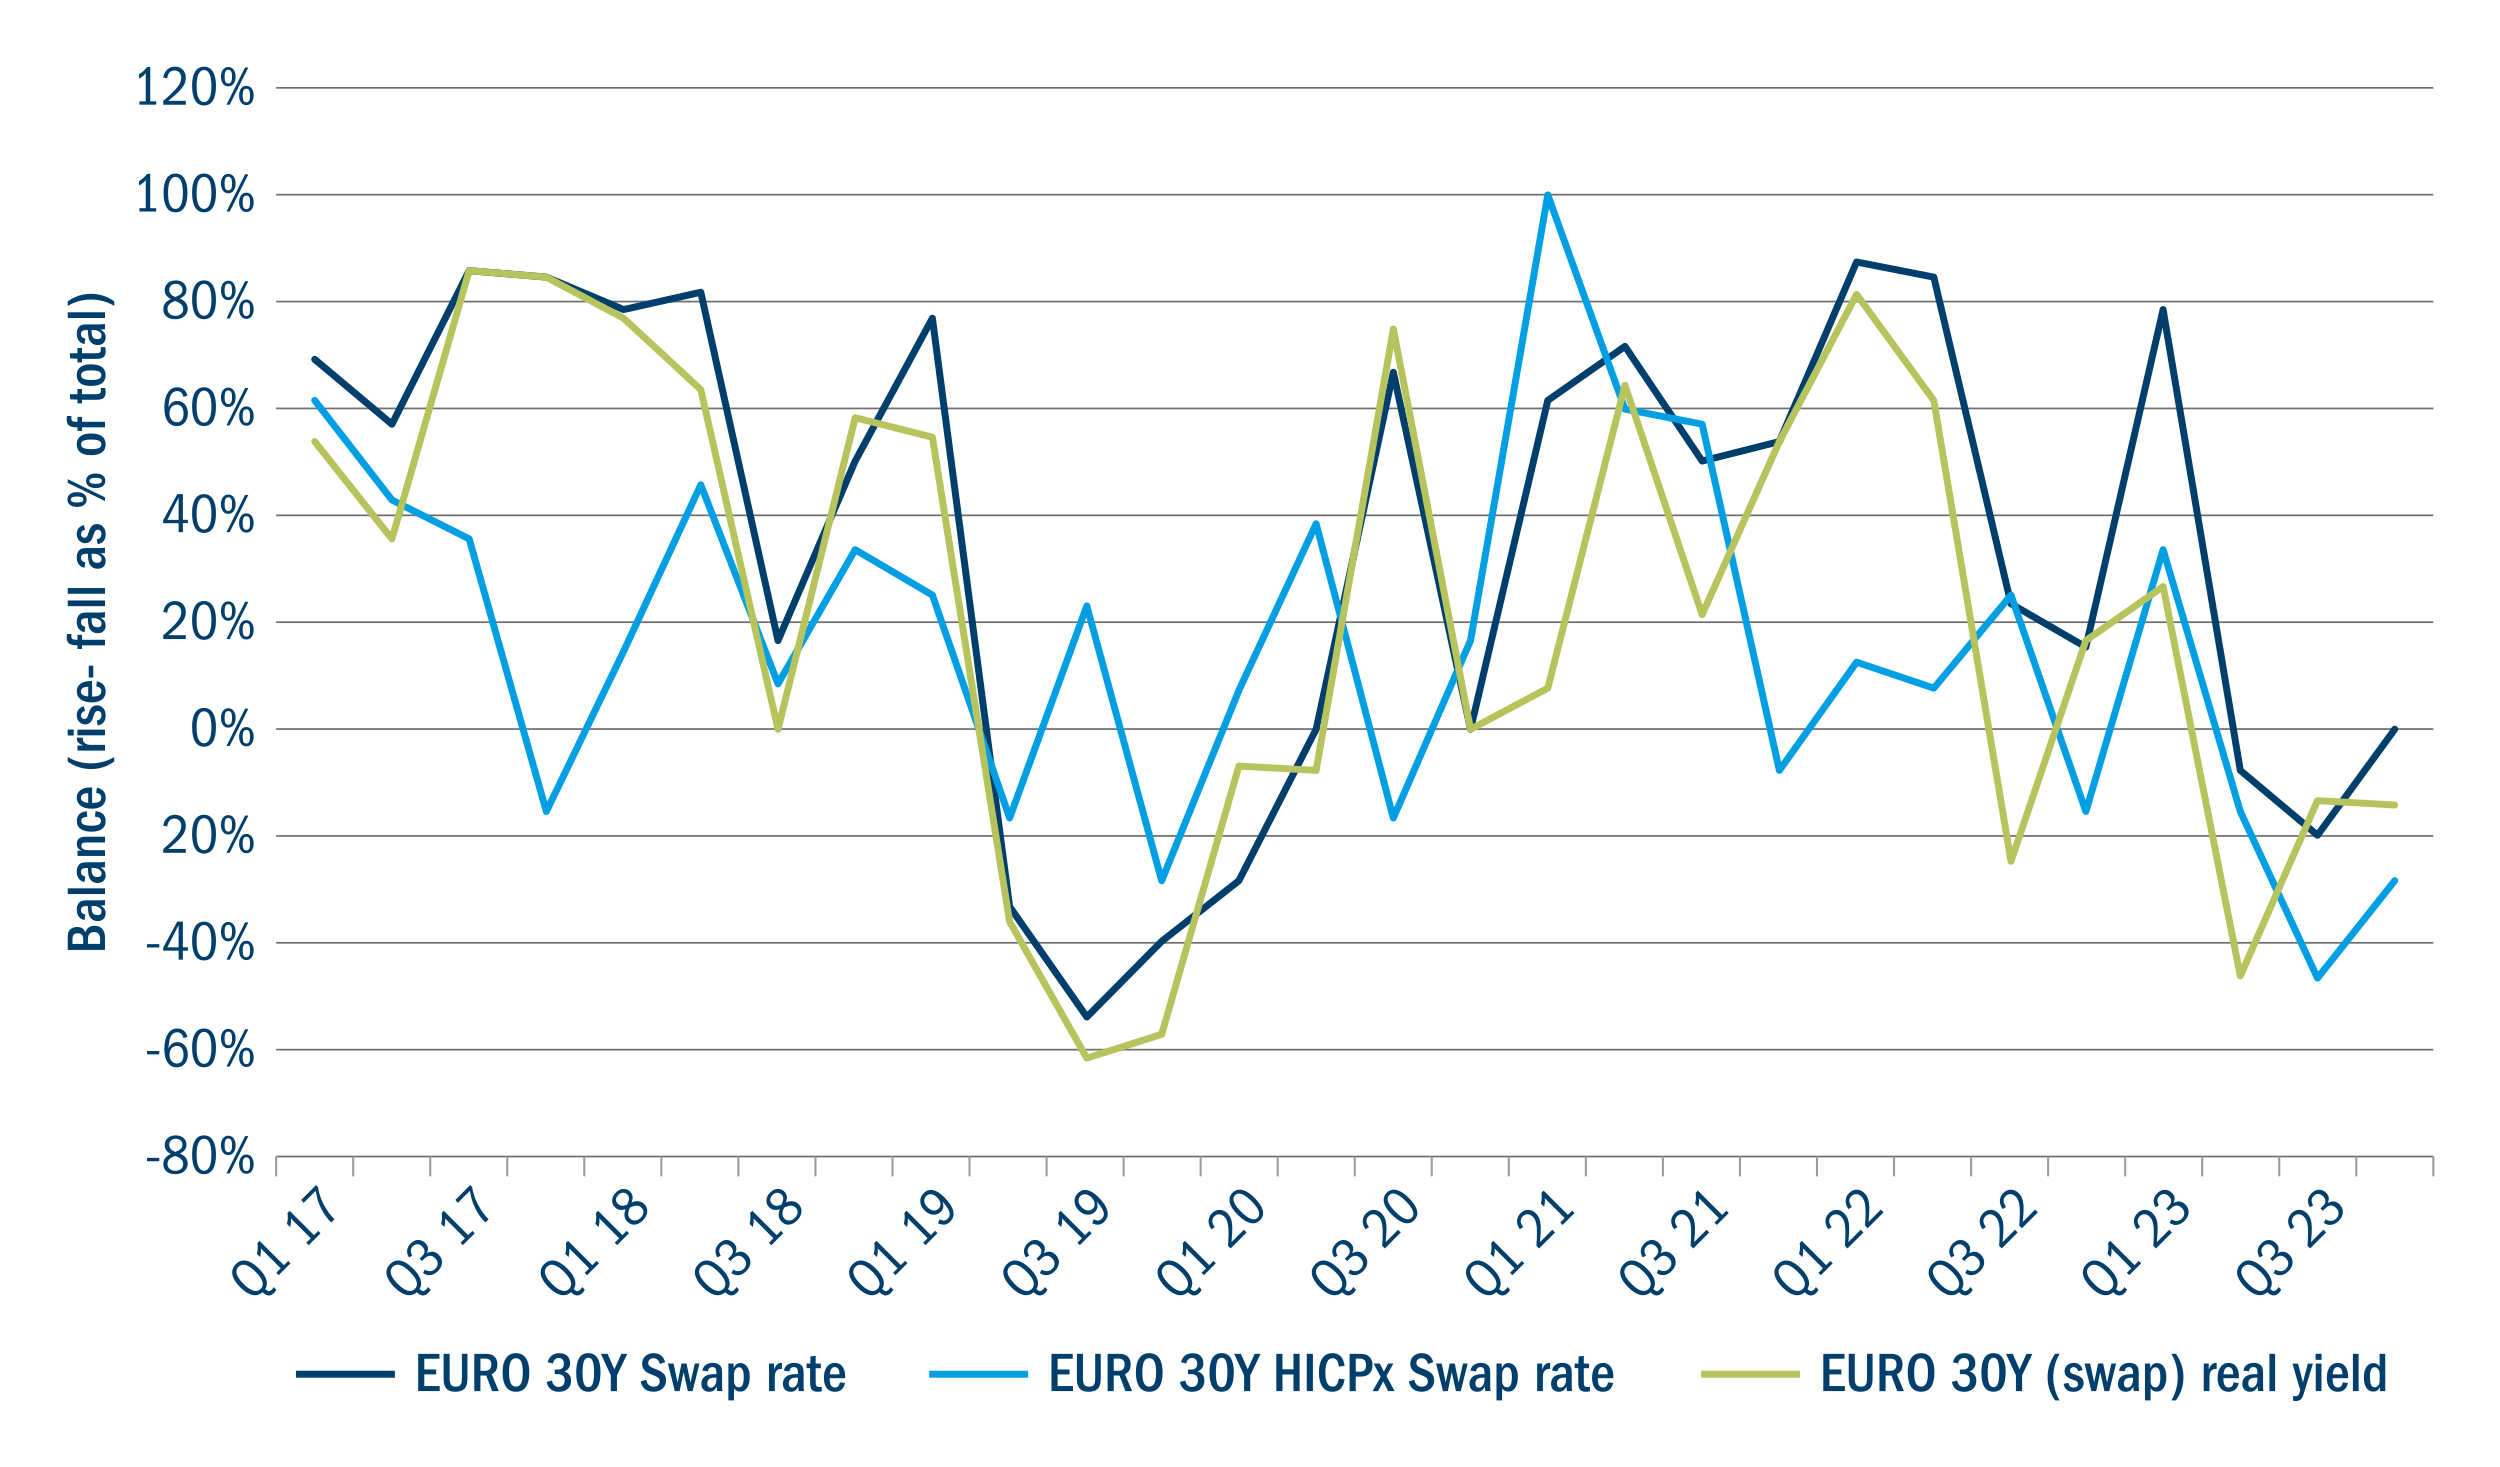 <?xml version="1.0" encoding="UTF-8"?> <svg xmlns="http://www.w3.org/2000/svg" id="Graph" width="750" height="440" viewBox="0 0 750 440"><defs><style>.cls-1,.cls-2,.cls-3,.cls-4,.cls-5,.cls-6,.cls-7,.cls-8,.cls-9{fill:none;}.cls-1,.cls-10{stroke-width:0px;}.cls-2,.cls-3,.cls-4,.cls-5,.cls-6{stroke-miterlimit:10;}.cls-2,.cls-3,.cls-4,.cls-7,.cls-8,.cls-9{stroke-width:2.09px;}.cls-2,.cls-7{stroke:#009fe3;}.cls-3,.cls-9{stroke:#b7c35d;}.cls-4,.cls-8{stroke:#003e6b;}.cls-5{stroke:#706f6f;stroke-width:.52px;}.cls-6{stroke:#9d9d9c;stroke-width:.63px;}.cls-7,.cls-8,.cls-9{stroke-linecap:round;stroke-linejoin:round;}.cls-10{fill:#003e6b;}</style></defs><line class="cls-5" x1="82.84" y1="314.9" x2="730" y2="314.9"></line><line class="cls-5" x1="82.84" y1="282.84" x2="730" y2="282.84"></line><line class="cls-5" x1="82.84" y1="250.78" x2="730" y2="250.78"></line><line class="cls-5" x1="82.84" y1="218.72" x2="730" y2="218.72"></line><line class="cls-5" x1="82.84" y1="186.66" x2="730" y2="186.66"></line><line class="cls-5" x1="82.84" y1="154.6" x2="730" y2="154.6"></line><line class="cls-5" x1="82.84" y1="122.53" x2="730" y2="122.53"></line><line class="cls-5" x1="82.84" y1="90.47" x2="730" y2="90.47"></line><line class="cls-5" x1="82.84" y1="26.35" x2="730" y2="26.35"></line><rect class="cls-1" x="56.69" y="56.69" width="340.16" height="192.76"></rect><line class="cls-4" x1="88.78" y1="412.27" x2="118.46" y2="412.27"></line><path class="cls-10" d="m31.5,284.98h-11.18v-3.55c0-.86.09-1.5.26-1.91.17-.41.49-.75.96-1.02.46-.27,1.01-.4,1.63-.4s1.12.13,1.53.4.71.69.91,1.26c.17-.65.49-1.15.98-1.49.49-.35,1.07-.52,1.75-.52,1.01,0,1.78.3,2.33.9s.82,1.47.82,2.62v3.72Zm-6.54-3.07c0-.68-.13-1.17-.39-1.47-.26-.3-.68-.45-1.26-.45-.51,0-.91.14-1.17.41s-.4.73-.4,1.37v1.41h3.22v-1.26Zm5.06-.3c0-.61-.15-1.1-.44-1.45-.29-.35-.75-.53-1.37-.53-.59,0-1.05.17-1.36.51-.31.34-.47.88-.47,1.62v1.41h3.64v-1.56Z"></path><path class="cls-10" d="m31.5,271.57c-.16.04-.35.08-.6.09-.24.02-.5.02-.78.02.56.29.96.62,1.21.98.25.36.37.81.37,1.35,0,.7-.22,1.26-.65,1.68-.43.42-1.01.63-1.73.63-.89,0-1.6-.31-2.13-.92-.52-.62-.79-1.65-.79-3.12v-.47h-.44c-.58,0-1.01.09-1.27.28s-.4.5-.4.94c0,.74.43,1.18,1.29,1.34l-.22,1.64c-.74-.12-1.31-.46-1.72-1.01-.41-.55-.61-1.25-.61-2.1,0-.61.11-1.14.34-1.58s.53-.75.91-.94c.38-.18.93-.28,1.64-.28h4.04c.32,0,.62-.01.88-.04.26-.03.48-.06.65-.09v1.59Zm-4.04.25s0,.08,0,.15c0,.07,0,.13,0,.2,0,.86.14,1.47.43,1.83.28.36.73.54,1.33.54.4,0,.71-.09.92-.28.21-.18.32-.46.32-.83,0-.46-.24-.84-.7-1.16-.47-.31-1.07-.47-1.79-.47h-.49Z"></path><path class="cls-10" d="m31.5,268.21h-11.18v-1.71h11.18v1.71Z"></path><path class="cls-10" d="m31.5,260.15c-.16.04-.35.08-.6.09-.24.02-.5.02-.78.02.56.29.96.62,1.21.98.25.36.37.81.37,1.35,0,.7-.22,1.26-.65,1.68-.43.42-1.01.63-1.73.63-.89,0-1.6-.31-2.13-.92-.52-.62-.79-1.65-.79-3.12v-.47h-.44c-.58,0-1.01.09-1.27.28s-.4.5-.4.94c0,.74.43,1.18,1.29,1.34l-.22,1.64c-.74-.12-1.31-.46-1.72-1.01-.41-.55-.61-1.25-.61-2.1,0-.61.11-1.14.34-1.58s.53-.75.91-.94c.38-.18.93-.28,1.64-.28h4.04c.32,0,.62-.01.88-.04.26-.03.48-.06.65-.09v1.59Zm-4.04.25s0,.08,0,.15c0,.07,0,.13,0,.2,0,.86.14,1.47.43,1.83.28.36.73.54,1.33.54.4,0,.71-.09.92-.28.21-.18.32-.46.32-.83,0-.46-.24-.84-.7-1.16-.47-.31-1.07-.47-1.79-.47h-.49Z"></path><path class="cls-10" d="m31.5,252.74h-5.68c-.48,0-.84.07-1.06.21-.23.14-.34.4-.34.78,0,.47.19.81.57,1.02.38.21.98.32,1.79.32h4.72v1.71h-8.26v-1.57h1.27c-.5-.2-.87-.47-1.11-.8s-.36-.74-.36-1.25c0-.71.22-1.25.65-1.6s1.09-.53,1.96-.53h5.85v1.71Z"></path><path class="cls-10" d="m28.65,243.36c1.03.11,1.79.41,2.29.9.5.49.75,1.19.75,2.12,0,1.03-.37,1.8-1.11,2.33-.74.53-1.81.79-3.19.79s-2.49-.27-3.23-.82c-.75-.55-1.12-1.35-1.12-2.41,0-.86.26-1.53.77-2.02.51-.48,1.25-.78,2.21-.88l.17,1.64c-.63.07-1.08.19-1.37.37-.29.18-.43.47-.43.87,0,.54.25.91.74,1.13.49.22,1.29.33,2.4.33.95,0,1.65-.12,2.09-.35.45-.24.67-.6.67-1.11,0-.39-.15-.68-.44-.88-.3-.2-.75-.31-1.35-.36l.15-1.64Z"></path><path class="cls-10" d="m27.62,240.88h.12c.91,0,1.57-.12,2.01-.38s.65-.66.65-1.21c0-.4-.12-.72-.35-.95s-.63-.4-1.19-.51l.22-1.54c.88.2,1.54.56,1.97,1.07.43.51.65,1.17.65,1.98,0,1.04-.37,1.85-1.1,2.42-.73.58-1.77.86-3.11.86s-2.46-.3-3.26-.89-1.2-1.4-1.2-2.41.37-1.73,1.12-2.28c.75-.55,1.81-.82,3.17-.82h.3v4.66Zm-1.29-2.93c-.66,0-1.16.13-1.52.39s-.53.61-.53,1.05c0,.4.17.73.51.98.34.25.9.41,1.67.48v-2.9h-.13Z"></path><path class="cls-10" d="m34.29,228.46c-1.07.75-2.18,1.31-3.33,1.69-1.15.38-2.37.57-3.66.57s-2.51-.19-3.68-.58c-1.17-.38-2.27-.95-3.31-1.68v-1.36c1.08.65,2.21,1.13,3.38,1.44s2.37.47,3.61.47,2.47-.17,3.7-.5c1.23-.33,2.32-.8,3.28-1.41v1.36Z"></path><path class="cls-10" d="m31.5,225.18h-8.26v-1.51h1.84c-1.35-.45-2.03-1.13-2.03-2.06,0-.07,0-.13,0-.18,0-.05.01-.09.03-.13h1.78s0,.1,0,.16c0,.06,0,.12,0,.19,0,.57.2,1.01.61,1.33.41.32,1,.48,1.77.48h4.27v1.71Z"></path><path class="cls-10" d="m22.11,220.65h-1.81v-1.79h1.81v1.79Zm9.38-.05h-8.26v-1.71h8.26v1.71Z"></path><path class="cls-10" d="m25.53,213.25c-.41.11-.72.29-.93.53-.21.24-.31.53-.31.86,0,.3.1.55.28.76.19.21.44.31.74.31.48,0,.81-.26.99-.79s.37-1.06.56-1.59.47-.96.84-1.27c.36-.31.82-.46,1.38-.46.75,0,1.37.28,1.87.84.5.56.75,1.29.75,2.19,0,.85-.2,1.52-.6,2.03s-1,.82-1.8.96l-.29-1.46c.47-.07.82-.23,1.06-.5.24-.27.36-.63.36-1.09,0-.4-.1-.72-.3-.95-.2-.23-.46-.34-.79-.34-.28,0-.52.1-.71.3-.2.2-.38.58-.54,1.16-.17.57-.36,1.05-.57,1.43-.21.39-.49.68-.82.87-.34.2-.71.29-1.12.29-.71,0-1.32-.26-1.81-.77-.49-.51-.74-1.17-.74-1.98,0-.7.18-1.28.54-1.73s.89-.77,1.58-.95l.37,1.34Z"></path><path class="cls-10" d="m27.62,208.97h.12c.91,0,1.57-.12,2.01-.38s.65-.66.65-1.21c0-.4-.12-.72-.35-.95s-.63-.4-1.19-.51l.22-1.54c.88.2,1.54.56,1.97,1.07.43.51.65,1.17.65,1.98,0,1.04-.37,1.85-1.1,2.42-.73.58-1.77.86-3.11.86s-2.46-.3-3.26-.89-1.2-1.4-1.2-2.41.37-1.73,1.12-2.28c.75-.55,1.81-.82,3.17-.82h.3v4.66Zm-1.29-2.93c-.66,0-1.16.13-1.52.39s-.53.61-.53,1.05c0,.4.17.73.51.98.34.25.9.41,1.67.48v-2.9h-.13Z"></path><path class="cls-10" d="m27.99,203.25h-1.37v-3.54h1.37v3.54Z"></path><path class="cls-10" d="m31.5,193.59h-6.89v1.09h-1.37v-1.09h-.25c-1.01,0-1.75-.17-2.25-.52-.49-.35-.74-.97-.74-1.88,0-.2,0-.37.02-.51.01-.14.04-.3.08-.49h1.36c-.03.11-.05.21-.06.3,0,.09,0,.2,0,.32,0,.49.12.8.36.93.24.13.63.19,1.16.19h.32v-1.49h1.37v1.49h6.89v1.66Z"></path><path class="cls-10" d="m31.5,185.22c-.16.04-.35.08-.6.09-.24.02-.5.02-.78.02.56.29.96.62,1.21.98.25.36.37.81.37,1.35,0,.7-.22,1.26-.65,1.68-.43.42-1.01.63-1.73.63-.89,0-1.6-.31-2.13-.92-.52-.62-.79-1.65-.79-3.12v-.47h-.44c-.58,0-1.01.09-1.27.28s-.4.5-.4.94c0,.74.43,1.18,1.29,1.34l-.22,1.64c-.74-.12-1.31-.46-1.72-1.01-.41-.55-.61-1.25-.61-2.1,0-.61.11-1.14.34-1.58s.53-.75.91-.94c.38-.18.93-.28,1.64-.28h4.04c.32,0,.62-.01.88-.04.26-.03.48-.06.65-.09v1.59Zm-4.04.25s0,.08,0,.15c0,.07,0,.13,0,.2,0,.86.14,1.47.43,1.83.28.36.73.54,1.33.54.4,0,.71-.09.92-.28.21-.18.32-.46.32-.83,0-.46-.24-.84-.7-1.16-.47-.31-1.07-.47-1.79-.47h-.49Z"></path><path class="cls-10" d="m31.5,181.85h-11.18v-1.71h11.18v1.71Z"></path><path class="cls-10" d="m31.5,178.13h-11.18v-1.71h11.18v1.71Z"></path><path class="cls-10" d="m31.5,165.88c-.16.04-.35.08-.6.09-.24.02-.5.02-.78.02.56.29.96.62,1.21.98.25.36.37.81.37,1.35,0,.7-.22,1.26-.65,1.68-.43.42-1.01.63-1.73.63-.89,0-1.6-.31-2.13-.92-.52-.62-.79-1.65-.79-3.12v-.47h-.44c-.58,0-1.01.09-1.27.28s-.4.5-.4.94c0,.74.43,1.18,1.29,1.34l-.22,1.64c-.74-.12-1.31-.46-1.72-1.01-.41-.55-.61-1.25-.61-2.1,0-.61.11-1.14.34-1.58s.53-.75.91-.94c.38-.18.93-.28,1.64-.28h4.04c.32,0,.62-.01.88-.04.26-.03.48-.06.65-.09v1.59Zm-4.04.25s0,.08,0,.15c0,.07,0,.13,0,.2,0,.86.14,1.47.43,1.83.28.36.73.54,1.33.54.4,0,.71-.09.92-.28.21-.18.32-.46.32-.83,0-.46-.24-.84-.7-1.16-.47-.31-1.07-.47-1.79-.47h-.49Z"></path><path class="cls-10" d="m25.53,158.88c-.41.11-.72.29-.93.53-.21.24-.31.53-.31.86,0,.3.1.55.28.76.19.21.44.31.74.31.48,0,.81-.26.99-.79s.37-1.06.56-1.59.47-.96.84-1.27c.36-.31.82-.46,1.38-.46.75,0,1.37.28,1.87.84.5.56.75,1.29.75,2.19,0,.85-.2,1.52-.6,2.03s-1,.82-1.8.96l-.29-1.46c.47-.07.82-.23,1.06-.5.24-.27.36-.63.36-1.09,0-.4-.1-.72-.3-.95-.2-.23-.46-.34-.79-.34-.28,0-.52.1-.71.3-.2.2-.38.58-.54,1.16-.17.57-.36,1.05-.57,1.43-.21.39-.49.68-.82.87-.34.2-.71.29-1.12.29-.71,0-1.32-.26-1.81-.77-.49-.51-.74-1.17-.74-1.98,0-.7.18-1.28.54-1.73s.89-.77,1.58-.95l.37,1.34Z"></path><path class="cls-10" d="m20.22,149.84c0-.67.25-1.2.76-1.6.51-.4,1.21-.59,2.12-.59s1.63.2,2.14.59c.51.39.76.93.76,1.61s-.26,1.23-.77,1.63c-.51.39-1.22.59-2.13.59s-1.6-.2-2.11-.6c-.51-.4-.77-.93-.77-1.62Zm11.28.47l-11.18-5.45v-1.11l11.18,5.45v1.11Zm-10.25-.45c0,.31.15.54.44.68.3.14.77.21,1.42.21s1.08-.07,1.4-.2c.32-.13.48-.37.48-.7,0-.31-.14-.54-.44-.68-.29-.14-.77-.21-1.44-.21s-1.13.07-1.42.22-.44.37-.44.69Zm4.57-5.61c0-.68.26-1.22.78-1.61.52-.39,1.23-.59,2.12-.59s1.61.2,2.12.59c.51.4.76.93.76,1.6s-.26,1.2-.77,1.6c-.51.4-1.22.59-2.11.59s-1.61-.2-2.13-.59c-.51-.4-.77-.93-.77-1.6Zm1.02.02c0,.32.17.55.5.69.33.13.79.2,1.37.2.65,0,1.12-.07,1.42-.22.3-.15.44-.37.44-.69s-.15-.55-.44-.69c-.3-.13-.77-.2-1.42-.2s-1.12.07-1.42.22c-.3.15-.45.37-.45.69Z"></path><path class="cls-10" d="m23.03,133.29c0-1.04.36-1.84,1.08-2.4.72-.56,1.78-.84,3.17-.84,1.47,0,2.58.28,3.31.83.73.55,1.1,1.37,1.1,2.44s-.37,1.87-1.12,2.41c-.75.55-1.82.82-3.22.82s-2.52-.27-3.24-.82c-.72-.55-1.08-1.36-1.08-2.45Zm1.29.03c0,.51.26.88.79,1.1.53.22,1.28.33,2.26.33,1.05,0,1.82-.12,2.3-.35.49-.24.73-.6.73-1.09s-.24-.87-.72-1.1c-.48-.23-1.26-.34-2.33-.34s-1.85.12-2.32.35c-.47.23-.71.6-.71,1.11Z"></path><path class="cls-10" d="m31.5,128.2h-6.89v1.09h-1.37v-1.09h-.25c-1.01,0-1.75-.17-2.25-.52-.49-.35-.74-.97-.74-1.88,0-.2,0-.37.02-.51.01-.14.04-.3.08-.49h1.36c-.03.11-.05.21-.06.3,0,.09,0,.2,0,.32,0,.49.12.8.36.93.24.13.63.19,1.16.19h.32v-1.49h1.37v1.49h6.89v1.66Z"></path><path class="cls-10" d="m31.55,116.4c.06.26.1.47.12.65s.03.38.03.63c0,.77-.2,1.34-.59,1.7-.39.36-1.16.55-2.3.55h-4.21v1.07h-1.37v-1.12l-2.16-.08-.13-1.54h2.29v-1.57h1.37v1.57h3.82c.37,0,.7-.01,1.01-.04.3-.03.51-.13.64-.31.12-.18.19-.44.19-.79,0-.15-.02-.38-.05-.7h1.34Z"></path><path class="cls-10" d="m23.03,112.53c0-1.04.36-1.84,1.08-2.4.72-.56,1.78-.84,3.17-.84,1.47,0,2.58.28,3.31.83.73.55,1.1,1.37,1.1,2.44s-.37,1.87-1.12,2.41c-.75.55-1.82.82-3.22.82s-2.52-.27-3.24-.82c-.72-.55-1.08-1.36-1.08-2.45Zm1.29.03c0,.51.26.88.79,1.1.53.22,1.28.33,2.26.33,1.05,0,1.82-.12,2.3-.35.49-.24.73-.6.73-1.09s-.24-.87-.72-1.1c-.48-.23-1.26-.34-2.33-.34s-1.85.12-2.32.35c-.47.23-.71.6-.71,1.11Z"></path><path class="cls-10" d="m31.55,104.12c.06.26.1.47.12.65s.03.38.03.63c0,.77-.2,1.34-.59,1.7-.39.36-1.16.55-2.3.55h-4.21v1.07h-1.37v-1.12l-2.16-.08-.13-1.54h2.29v-1.57h1.37v1.57h3.82c.37,0,.7-.01,1.01-.04.3-.03.51-.13.64-.31.12-.18.19-.44.19-.79,0-.15-.02-.38-.05-.7h1.34Z"></path><path class="cls-10" d="m31.5,98.77c-.16.04-.35.08-.6.09-.24.02-.5.02-.78.02.56.29.96.62,1.21.98s.37.81.37,1.35c0,.7-.22,1.27-.65,1.68-.43.42-1.01.63-1.73.63-.89,0-1.6-.31-2.13-.92-.52-.61-.79-1.65-.79-3.12v-.47h-.44c-.58,0-1.01.1-1.27.29s-.4.5-.4.94c0,.74.43,1.18,1.29,1.34l-.22,1.64c-.74-.12-1.31-.46-1.72-1.01-.41-.55-.61-1.25-.61-2.1,0-.61.11-1.14.34-1.58.23-.44.53-.75.91-.94.38-.18.93-.28,1.64-.28h4.04c.32,0,.62-.01.88-.04.26-.03.48-.06.65-.09v1.59Zm-4.04.25s0,.08,0,.15c0,.07,0,.13,0,.2,0,.86.14,1.47.43,1.83.28.36.73.55,1.33.55.4,0,.71-.09.92-.28.21-.19.32-.46.32-.83,0-.46-.24-.84-.7-1.16-.47-.31-1.07-.47-1.79-.47h-.49Z"></path><path class="cls-10" d="m31.5,95.4h-11.18v-1.71h11.18v1.71Z"></path><path class="cls-10" d="m34.29,91.77c-1.07-.64-2.19-1.11-3.36-1.43s-2.38-.48-3.63-.48-2.46.16-3.63.48c-1.17.32-2.29.8-3.36,1.43v-1.36c1.06-.75,2.17-1.31,3.32-1.69s2.37-.57,3.67-.57,2.49.18,3.64.55c1.16.37,2.27.94,3.34,1.71v1.36Z"></path><path class="cls-10" d="m44.09,348.37v-1.01h3.69v1.01h-3.69Z"></path><path class="cls-10" d="m53.95,346.02c.83.37,1.43.81,1.8,1.33s.56,1.1.56,1.73c0,.92-.34,1.67-1.02,2.27-.68.6-1.58.9-2.68.9s-2.03-.27-2.66-.81c-.64-.54-.96-1.28-.96-2.22,0-.67.18-1.25.55-1.75s.94-.92,1.73-1.28c-.65-.33-1.12-.72-1.42-1.15-.3-.43-.44-.93-.44-1.5,0-.86.3-1.56.91-2.11.61-.55,1.42-.82,2.42-.82s1.73.26,2.32.79c.59.52.88,1.21.88,2.04,0,1.16-.66,2.02-1.99,2.58Zm-1.42.77c-.84.29-1.43.63-1.77,1.01-.34.39-.51.84-.51,1.37,0,.61.22,1.11.66,1.49.44.38,1.01.57,1.72.57s1.25-.18,1.68-.55c.43-.36.65-.83.65-1.42s-.19-1.06-.56-1.44-1-.73-1.87-1.04Zm.08-1.22c.73-.25,1.26-.54,1.61-.88.35-.34.52-.76.52-1.27s-.19-.96-.57-1.29c-.38-.33-.87-.5-1.47-.5-.57,0-1.03.16-1.39.49-.36.32-.54.75-.54,1.27,0,.48.14.9.42,1.27.28.36.75.67,1.42.91Z"></path><path class="cls-10" d="m61.22,340.61c1.15,0,2.03.5,2.65,1.5s.92,2.41.92,4.23c0,1.95-.3,3.43-.91,4.42s-1.49,1.49-2.66,1.49-2.08-.5-2.68-1.5c-.6-1-.91-2.48-.91-4.43s.31-3.3.93-4.26c.62-.97,1.51-1.45,2.66-1.45Zm-.02,1.02c-.69,0-1.23.39-1.63,1.18-.39.79-.59,2-.59,3.63s.19,2.8.58,3.59c.39.8.94,1.2,1.65,1.2s1.25-.4,1.63-1.21c.39-.8.58-2,.58-3.59s-.19-2.81-.57-3.61c-.38-.8-.93-1.2-1.66-1.2Z"></path><path class="cls-10" d="m68.49,340.71c.66,0,1.19.26,1.59.8s.6,1.23.6,2.1-.2,1.59-.6,2.12c-.4.53-.93.8-1.6.8s-1.19-.26-1.59-.8-.6-1.24-.6-2.12.2-1.59.61-2.11c.41-.52.94-.79,1.58-.79Zm0,.85c-.39,0-.68.17-.85.51s-.27.86-.27,1.55c0,.74.1,1.26.29,1.57.19.31.47.47.84.47s.65-.16.84-.47.28-.84.28-1.57-.09-1.25-.27-1.57c-.18-.32-.46-.49-.85-.49Zm-.55,10.46l5.58-11.18h.99l-5.6,11.18h-.97Zm5.98-5.66c.66,0,1.19.27,1.58.8.4.53.6,1.23.6,2.1s-.2,1.56-.6,2.09c-.4.54-.92.8-1.58.8s-1.2-.26-1.6-.79c-.4-.52-.59-1.23-.59-2.11s.2-1.57.59-2.1c.4-.53.93-.8,1.6-.8Zm-.02.85c-.37,0-.65.16-.83.48-.18.32-.28.84-.28,1.57s.09,1.21.27,1.54c.18.34.46.5.85.5s.66-.16.84-.48c.18-.32.27-.84.27-1.57s-.09-1.22-.26-1.55c-.17-.33-.46-.49-.86-.49Z"></path><path class="cls-10" d="m53.95,89.54c.83.37,1.43.81,1.8,1.33s.56,1.1.56,1.73c0,.92-.34,1.67-1.02,2.27-.68.6-1.58.9-2.68.9s-2.03-.27-2.66-.81c-.64-.54-.96-1.28-.96-2.22,0-.67.18-1.25.55-1.75s.94-.92,1.73-1.28c-.65-.33-1.12-.72-1.42-1.15-.3-.43-.44-.93-.44-1.5,0-.86.3-1.56.91-2.11.61-.55,1.42-.82,2.42-.82s1.73.26,2.32.79c.59.52.88,1.21.88,2.04,0,1.16-.66,2.02-1.99,2.58Zm-1.42.77c-.84.29-1.43.63-1.77,1.01-.34.39-.51.84-.51,1.37,0,.61.22,1.11.66,1.49.44.38,1.01.57,1.72.57s1.25-.18,1.68-.55c.43-.36.65-.83.65-1.42s-.19-1.06-.56-1.44-1-.73-1.87-1.04Zm.08-1.22c.73-.25,1.26-.54,1.61-.88.35-.34.52-.76.52-1.27s-.19-.96-.57-1.29c-.38-.33-.87-.5-1.47-.5-.57,0-1.03.16-1.39.49-.36.32-.54.75-.54,1.27,0,.48.14.9.42,1.27.28.36.75.67,1.42.91Z"></path><path class="cls-10" d="m61.22,84.12c1.15,0,2.03.5,2.65,1.5s.92,2.41.92,4.23c0,1.95-.3,3.43-.91,4.42s-1.49,1.49-2.66,1.49-2.08-.5-2.68-1.5c-.6-1-.91-2.48-.91-4.43s.31-3.3.93-4.26c.62-.97,1.51-1.45,2.66-1.45Zm-.02,1.02c-.69,0-1.23.39-1.63,1.18-.39.79-.59,2-.59,3.63s.19,2.8.58,3.59c.39.8.94,1.2,1.65,1.2s1.25-.4,1.63-1.21c.39-.8.58-2,.58-3.59s-.19-2.81-.57-3.61c-.38-.8-.93-1.2-1.66-1.2Z"></path><path class="cls-10" d="m68.49,84.22c.66,0,1.19.26,1.59.8s.6,1.23.6,2.1-.2,1.59-.6,2.12c-.4.53-.93.8-1.6.8s-1.19-.26-1.59-.8-.6-1.24-.6-2.12.2-1.59.61-2.11c.41-.52.94-.79,1.58-.79Zm0,.85c-.39,0-.68.17-.85.51s-.27.86-.27,1.55c0,.74.1,1.26.29,1.57.19.31.47.47.84.47s.65-.16.84-.47.28-.84.28-1.57-.09-1.25-.27-1.57c-.18-.32-.46-.49-.85-.49Zm-.55,10.46l5.58-11.18h.99l-5.6,11.18h-.97Zm5.98-5.66c.66,0,1.19.27,1.58.8.4.53.6,1.23.6,2.1s-.2,1.56-.6,2.09c-.4.54-.92.8-1.58.8s-1.2-.26-1.6-.79c-.4-.52-.59-1.23-.59-2.11s.2-1.57.59-2.1c.4-.53.93-.8,1.6-.8Zm-.02.85c-.37,0-.65.16-.83.48-.18.32-.28.84-.28,1.57s.09,1.21.27,1.54c.18.34.46.5.85.5s.66-.16.84-.48c.18-.32.27-.84.27-1.57s-.09-1.22-.26-1.55c-.17-.33-.46-.49-.86-.49Z"></path><path class="cls-10" d="m55.07,119.08c-.19-.63-.44-1.07-.75-1.35-.31-.27-.7-.41-1.16-.41-.84,0-1.46.38-1.88,1.15s-.66,2.02-.74,3.76c.28-.66.63-1.15,1.06-1.47.42-.32.96-.49,1.61-.49.92,0,1.67.35,2.26,1.05.59.7.89,1.59.89,2.67s-.31,2.05-.93,2.77-1.43,1.07-2.44,1.07c-1.15,0-2.05-.48-2.71-1.44-.65-.96-.98-2.31-.98-4.06,0-1.89.34-3.38,1.03-4.49.69-1.11,1.63-1.66,2.82-1.66.77,0,1.41.2,1.93.6.51.4.9,1.03,1.16,1.89l-1.17.4Zm-1.99,2.33c-.69,0-1.24.25-1.64.75-.4.5-.6,1.12-.6,1.86s.21,1.38.62,1.89c.41.51.95.77,1.61.77s1.14-.23,1.48-.68c.34-.45.51-1.1.51-1.94s-.18-1.49-.54-1.96c-.36-.47-.84-.7-1.44-.7Z"></path><path class="cls-10" d="m61.22,116.18c1.15,0,2.03.5,2.65,1.5s.92,2.41.92,4.23c0,1.95-.3,3.43-.91,4.42s-1.49,1.49-2.66,1.49-2.08-.5-2.68-1.5c-.6-1-.91-2.48-.91-4.43s.31-3.3.93-4.26c.62-.97,1.51-1.45,2.66-1.45Zm-.02,1.02c-.69,0-1.23.39-1.63,1.18-.39.79-.59,2-.59,3.63s.19,2.8.58,3.59c.39.8.94,1.2,1.65,1.2s1.25-.4,1.63-1.21c.39-.8.58-2,.58-3.59s-.19-2.81-.57-3.61c-.38-.8-.93-1.2-1.66-1.2Z"></path><path class="cls-10" d="m68.49,116.28c.66,0,1.19.26,1.59.8s.6,1.23.6,2.1-.2,1.59-.6,2.12c-.4.53-.93.8-1.6.8s-1.19-.26-1.59-.8-.6-1.24-.6-2.12.2-1.59.61-2.11c.41-.52.94-.79,1.58-.79Zm0,.85c-.39,0-.68.17-.85.51s-.27.86-.27,1.55c0,.74.1,1.26.29,1.57.19.31.47.47.84.47s.65-.16.84-.47.28-.84.28-1.57-.09-1.25-.27-1.57c-.18-.32-.46-.49-.85-.49Zm-.55,10.46l5.58-11.18h.99l-5.6,11.18h-.97Zm5.98-5.66c.66,0,1.19.27,1.58.8.4.53.6,1.23.6,2.1s-.2,1.56-.6,2.09c-.4.54-.92.8-1.58.8s-1.2-.26-1.6-.79c-.4-.52-.59-1.23-.59-2.11s.2-1.57.59-2.1c.4-.53.93-.8,1.6-.8Zm-.02.85c-.37,0-.65.16-.83.48-.18.32-.28.84-.28,1.57s.09,1.21.27,1.54c.18.34.46.5.85.5s.66-.16.84-.48c.18-.32.27-.84.27-1.57s-.09-1.22-.26-1.55c-.17-.33-.46-.49-.86-.49Z"></path><path class="cls-10" d="m53.58,159.65v-2.7h-4.62v-.9l4.22-7.81h1.68v7.71h1.51v1h-1.51v2.7h-1.27Zm0-10.35l-3.38,6.65h3.38v-6.65Z"></path><path class="cls-10" d="m61.22,148.24c1.15,0,2.03.5,2.65,1.5s.92,2.41.92,4.23c0,1.96-.3,3.43-.91,4.42s-1.49,1.49-2.66,1.49-2.08-.5-2.68-1.5-.91-2.48-.91-4.43.31-3.3.93-4.26c.62-.97,1.51-1.45,2.66-1.45Zm-.02,1.02c-.69,0-1.23.39-1.63,1.18-.39.79-.59,2-.59,3.63s.19,2.8.58,3.59c.39.8.94,1.2,1.65,1.2s1.25-.4,1.63-1.21c.39-.8.58-2,.58-3.59s-.19-2.81-.57-3.61c-.38-.8-.93-1.2-1.66-1.2Z"></path><path class="cls-10" d="m68.49,148.35c.66,0,1.19.26,1.59.8.4.53.6,1.23.6,2.1s-.2,1.59-.6,2.12c-.4.53-.93.8-1.6.8s-1.19-.26-1.59-.8c-.4-.53-.6-1.24-.6-2.12s.2-1.59.61-2.11c.41-.53.94-.79,1.58-.79Zm0,.85c-.39,0-.68.17-.85.51-.18.34-.27.86-.27,1.55,0,.74.1,1.26.29,1.57.19.31.47.47.84.47s.65-.16.84-.47.28-.84.28-1.57-.09-1.25-.27-1.57-.46-.49-.85-.49Zm-.55,10.46l5.58-11.18h.99l-5.6,11.18h-.97Zm5.98-5.66c.66,0,1.19.27,1.58.8.4.53.6,1.23.6,2.1s-.2,1.56-.6,2.09c-.4.54-.92.8-1.58.8s-1.2-.26-1.6-.79c-.4-.53-.59-1.23-.59-2.11s.2-1.57.59-2.1c.4-.53.93-.8,1.6-.8Zm-.02.85c-.37,0-.65.16-.83.48-.18.32-.28.84-.28,1.57s.09,1.2.27,1.54c.18.34.46.5.85.5s.66-.16.84-.48c.18-.32.27-.84.27-1.57s-.09-1.22-.26-1.55c-.17-.33-.46-.49-.86-.49Z"></path><path class="cls-10" d="m48.97,191.72v-1.12c2.04-1.78,3.46-3.16,4.24-4.15.78-.99,1.17-1.9,1.17-2.74,0-.67-.19-1.21-.56-1.63s-.87-.63-1.5-.63c-.59,0-1.07.19-1.44.58-.37.39-.61.99-.72,1.8l-1.19-.25c.17-1.02.57-1.81,1.2-2.4.63-.58,1.41-.87,2.32-.87.97,0,1.76.3,2.35.91.6.61.9,1.41.9,2.41,0,.69-.15,1.35-.45,1.96-.3.61-.77,1.26-1.4,1.94-.63.68-1.76,1.69-3.38,3.03h5.23v1.16h-6.77Z"></path><path class="cls-10" d="m61.22,180.31c1.15,0,2.03.5,2.65,1.5s.92,2.41.92,4.23c0,1.95-.3,3.43-.91,4.42s-1.49,1.49-2.66,1.49-2.08-.5-2.68-1.5c-.6-1-.91-2.48-.91-4.43s.31-3.3.93-4.26c.62-.97,1.51-1.45,2.66-1.45Zm-.02,1.02c-.69,0-1.23.39-1.63,1.18-.39.79-.59,2-.59,3.63s.19,2.8.58,3.59c.39.8.94,1.2,1.65,1.2s1.25-.4,1.63-1.21c.39-.8.58-2,.58-3.59s-.19-2.81-.57-3.61c-.38-.8-.93-1.2-1.66-1.2Z"></path><path class="cls-10" d="m68.49,180.41c.66,0,1.19.26,1.59.8s.6,1.23.6,2.1-.2,1.59-.6,2.12c-.4.53-.93.8-1.6.8s-1.19-.26-1.59-.8-.6-1.24-.6-2.12.2-1.59.61-2.11c.41-.52.94-.79,1.58-.79Zm0,.85c-.39,0-.68.17-.85.51s-.27.86-.27,1.55c0,.74.1,1.26.29,1.57.19.31.47.47.84.47s.65-.16.84-.47.28-.84.28-1.57-.09-1.25-.27-1.57c-.18-.32-.46-.49-.85-.49Zm-.55,10.46l5.58-11.18h.99l-5.6,11.18h-.97Zm5.98-5.66c.66,0,1.19.27,1.58.8.4.53.6,1.23.6,2.1s-.2,1.56-.6,2.09c-.4.54-.92.8-1.58.8s-1.2-.26-1.6-.79c-.4-.52-.59-1.23-.59-2.11s.2-1.57.59-2.1c.4-.53.93-.8,1.6-.8Zm-.02.85c-.37,0-.65.16-.83.48-.18.32-.28.84-.28,1.57s.09,1.21.27,1.54c.18.34.46.5.85.5s.66-.16.84-.48c.18-.32.27-.84.27-1.57s-.09-1.22-.26-1.55c-.17-.33-.46-.49-.86-.49Z"></path><path class="cls-10" d="m48.97,255.84v-1.12c2.04-1.78,3.46-3.16,4.24-4.15.78-.99,1.17-1.9,1.17-2.74,0-.67-.19-1.21-.56-1.63s-.87-.63-1.5-.63c-.59,0-1.07.19-1.44.58-.37.39-.61.99-.72,1.8l-1.19-.25c.17-1.02.57-1.81,1.2-2.4.63-.58,1.41-.87,2.32-.87.97,0,1.76.3,2.35.91.6.61.9,1.41.9,2.41,0,.69-.15,1.35-.45,1.96-.3.61-.77,1.26-1.4,1.94-.63.68-1.76,1.69-3.38,3.03h5.23v1.16h-6.77Z"></path><path class="cls-10" d="m61.22,244.43c1.15,0,2.03.5,2.65,1.5s.92,2.41.92,4.23c0,1.95-.3,3.43-.91,4.42s-1.49,1.49-2.66,1.49-2.08-.5-2.68-1.5c-.6-1-.91-2.48-.91-4.43s.31-3.3.93-4.26c.62-.97,1.51-1.45,2.66-1.45Zm-.02,1.02c-.69,0-1.23.39-1.63,1.18-.39.79-.59,2-.59,3.63s.19,2.8.58,3.59c.39.8.94,1.2,1.65,1.2s1.25-.4,1.63-1.21c.39-.8.58-2,.58-3.59s-.19-2.81-.57-3.61c-.38-.8-.93-1.2-1.66-1.2Z"></path><path class="cls-10" d="m68.49,244.53c.66,0,1.19.26,1.59.8s.6,1.23.6,2.1-.2,1.59-.6,2.12c-.4.53-.93.8-1.6.8s-1.19-.26-1.59-.8-.6-1.24-.6-2.12.2-1.59.61-2.11c.41-.52.94-.79,1.58-.79Zm0,.85c-.39,0-.68.17-.85.51s-.27.86-.27,1.55c0,.74.1,1.26.29,1.57.19.31.47.47.84.47s.65-.16.84-.47.28-.84.28-1.57-.09-1.25-.27-1.57c-.18-.32-.46-.49-.85-.49Zm-.55,10.46l5.58-11.18h.99l-5.6,11.18h-.97Zm5.98-5.66c.66,0,1.19.27,1.58.8.4.53.6,1.23.6,2.1s-.2,1.56-.6,2.09c-.4.54-.92.8-1.58.8s-1.2-.26-1.6-.79c-.4-.52-.59-1.23-.59-2.11s.2-1.57.59-2.1c.4-.53.93-.8,1.6-.8Zm-.02.85c-.37,0-.65.16-.83.48-.18.32-.28.84-.28,1.57s.09,1.21.27,1.54c.18.34.46.5.85.5s.66-.16.84-.48c.18-.32.27-.84.27-1.57s-.09-1.22-.26-1.55c-.17-.33-.46-.49-.86-.49Z"></path><path class="cls-10" d="m44.09,284.25v-1.01h3.69v1.01h-3.69Z"></path><path class="cls-10" d="m53.58,287.9v-2.7h-4.62v-.91l4.22-7.81h1.68v7.71h1.51v1.01h-1.51v2.7h-1.27Zm0-10.35l-3.38,6.65h3.38v-6.65Z"></path><path class="cls-10" d="m61.22,276.49c1.15,0,2.03.5,2.65,1.5s.92,2.41.92,4.23c0,1.95-.3,3.43-.91,4.42s-1.49,1.49-2.66,1.49-2.08-.5-2.68-1.5c-.6-1-.91-2.48-.91-4.43s.31-3.3.93-4.26c.62-.97,1.51-1.45,2.66-1.45Zm-.02,1.02c-.69,0-1.23.39-1.63,1.18-.39.79-.59,2-.59,3.63s.19,2.8.58,3.59c.39.8.94,1.2,1.65,1.2s1.25-.4,1.63-1.21c.39-.8.58-2,.58-3.59s-.19-2.81-.57-3.61c-.38-.8-.93-1.2-1.66-1.2Z"></path><path class="cls-10" d="m68.49,276.59c.66,0,1.19.26,1.59.8s.6,1.23.6,2.1-.2,1.59-.6,2.12c-.4.53-.93.8-1.6.8s-1.19-.26-1.59-.8-.6-1.24-.6-2.12.2-1.59.61-2.11c.41-.52.94-.79,1.58-.79Zm0,.85c-.39,0-.68.17-.85.51s-.27.86-.27,1.55c0,.74.1,1.26.29,1.57.19.31.47.47.84.47s.65-.16.84-.47.28-.84.28-1.57-.09-1.25-.27-1.57c-.18-.32-.46-.49-.85-.49Zm-.55,10.46l5.58-11.18h.99l-5.6,11.18h-.97Zm5.98-5.66c.66,0,1.19.27,1.58.8.4.53.6,1.23.6,2.1s-.2,1.56-.6,2.09c-.4.54-.92.8-1.58.8s-1.2-.26-1.6-.79c-.4-.52-.59-1.23-.59-2.11s.2-1.57.59-2.1c.4-.53.93-.8,1.6-.8Zm-.02.85c-.37,0-.65.16-.83.48-.18.32-.28.84-.28,1.57s.09,1.21.27,1.54c.18.34.46.5.85.5s.66-.16.84-.48c.18-.32.27-.84.27-1.57s-.09-1.22-.26-1.55c-.17-.33-.46-.49-.86-.49Z"></path><path class="cls-10" d="m44.09,316.31v-1.01h3.69v1.01h-3.69Z"></path><path class="cls-10" d="m55.07,311.45c-.19-.63-.44-1.07-.75-1.35-.31-.27-.7-.41-1.16-.41-.84,0-1.46.38-1.88,1.15s-.66,2.02-.74,3.76c.28-.66.63-1.15,1.06-1.47.42-.32.96-.49,1.61-.49.92,0,1.67.35,2.26,1.05.59.7.89,1.59.89,2.67s-.31,2.05-.93,2.77-1.43,1.07-2.44,1.07c-1.15,0-2.05-.48-2.71-1.44-.65-.96-.98-2.31-.98-4.06,0-1.89.34-3.38,1.03-4.49.69-1.11,1.63-1.66,2.82-1.66.77,0,1.41.2,1.93.6.51.4.9,1.03,1.16,1.89l-1.17.4Zm-1.99,2.33c-.69,0-1.24.25-1.64.75-.4.5-.6,1.12-.6,1.86s.21,1.38.62,1.89c.41.51.95.77,1.61.77s1.14-.23,1.48-.68c.34-.45.51-1.1.51-1.94s-.18-1.49-.54-1.96c-.36-.47-.84-.7-1.44-.7Z"></path><path class="cls-10" d="m61.22,308.55c1.15,0,2.03.5,2.65,1.5s.92,2.41.92,4.23c0,1.95-.3,3.43-.91,4.42s-1.49,1.49-2.66,1.49-2.08-.5-2.68-1.5c-.6-1-.91-2.48-.91-4.43s.31-3.3.93-4.26c.62-.97,1.51-1.45,2.66-1.45Zm-.02,1.02c-.69,0-1.23.39-1.63,1.18-.39.79-.59,2-.59,3.63s.19,2.8.58,3.59c.39.8.94,1.2,1.65,1.2s1.25-.4,1.63-1.21c.39-.8.58-2,.58-3.59s-.19-2.81-.57-3.61c-.38-.8-.93-1.2-1.66-1.2Z"></path><path class="cls-10" d="m68.49,308.65c.66,0,1.19.26,1.59.8s.6,1.23.6,2.1-.2,1.59-.6,2.12c-.4.53-.93.8-1.6.8s-1.19-.26-1.59-.8-.6-1.24-.6-2.12.2-1.59.61-2.11c.41-.52.94-.79,1.58-.79Zm0,.85c-.39,0-.68.17-.85.51s-.27.86-.27,1.55c0,.74.1,1.26.29,1.57.19.31.47.47.84.47s.65-.16.84-.47.28-.84.28-1.57-.09-1.25-.27-1.57c-.18-.32-.46-.49-.85-.49Zm-.55,10.46l5.58-11.18h.99l-5.6,11.18h-.97Zm5.98-5.66c.66,0,1.19.27,1.58.8.4.53.6,1.23.6,2.1s-.2,1.56-.6,2.09c-.4.54-.92.8-1.58.8s-1.2-.26-1.6-.79c-.4-.52-.59-1.23-.59-2.11s.2-1.57.59-2.1c.4-.53.93-.8,1.6-.8Zm-.02.85c-.37,0-.65.16-.83.48-.18.32-.28.84-.28,1.57s.09,1.21.27,1.54c.18.34.46.5.85.5s.66-.16.84-.48c.18-.32.27-.84.27-1.57s-.09-1.22-.26-1.55c-.17-.33-.46-.49-.86-.49Z"></path><path class="cls-10" d="m61.22,212.37c1.15,0,2.03.5,2.65,1.5s.92,2.41.92,4.23c0,1.95-.3,3.43-.91,4.42s-1.49,1.49-2.66,1.49-2.08-.5-2.68-1.5c-.6-1-.91-2.48-.91-4.43s.31-3.3.93-4.26c.62-.97,1.51-1.45,2.66-1.45Zm-.02,1.02c-.69,0-1.23.39-1.63,1.18-.39.79-.59,2-.59,3.63s.19,2.8.58,3.59c.39.8.94,1.2,1.65,1.2s1.25-.4,1.63-1.21c.39-.8.58-2,.58-3.59s-.19-2.81-.57-3.61c-.38-.8-.93-1.2-1.66-1.2Z"></path><path class="cls-10" d="m68.49,212.47c.66,0,1.19.26,1.59.8s.6,1.23.6,2.1-.2,1.59-.6,2.12c-.4.53-.93.8-1.6.8s-1.19-.26-1.59-.8-.6-1.24-.6-2.12.2-1.59.61-2.11c.41-.52.94-.79,1.58-.79Zm0,.85c-.39,0-.68.17-.85.51s-.27.86-.27,1.55c0,.74.1,1.26.29,1.57.19.31.47.47.84.47s.65-.16.84-.47.28-.84.28-1.57-.09-1.25-.27-1.57c-.18-.32-.46-.49-.85-.49Zm-.55,10.46l5.58-11.18h.99l-5.6,11.18h-.97Zm5.98-5.66c.66,0,1.19.27,1.58.8.4.53.6,1.23.6,2.1s-.2,1.56-.6,2.09c-.4.54-.92.8-1.58.8s-1.2-.26-1.6-.79c-.4-.52-.59-1.23-.59-2.11s.2-1.57.59-2.1c.4-.53.93-.8,1.6-.8Zm-.02.85c-.37,0-.65.16-.83.48-.18.32-.28.84-.28,1.57s.09,1.21.27,1.54c.18.34.46.5.85.5s.66-.16.84-.48c.18-.32.27-.84.27-1.57s-.09-1.22-.26-1.55c-.17-.33-.46-.49-.86-.49Z"></path><path class="cls-10" d="m41.83,31.41v-1.01h1.89v-8.45c-.28.36-.58.67-.91.93s-.69.51-1.09.73v-1.34c.46-.27.88-.57,1.26-.9s.77-.76,1.17-1.28h.92v10.3h1.79v1.01h-5.04Z"></path><path class="cls-10" d="m48.97,31.41v-1.12c2.04-1.78,3.46-3.16,4.24-4.15.78-.99,1.17-1.9,1.17-2.74,0-.67-.19-1.21-.56-1.63s-.87-.63-1.5-.63c-.59,0-1.07.19-1.44.58-.37.39-.61.99-.72,1.8l-1.19-.25c.17-1.02.57-1.81,1.2-2.4.63-.58,1.41-.87,2.32-.87.97,0,1.76.3,2.35.91.6.61.9,1.41.9,2.41,0,.69-.15,1.35-.45,1.96-.3.61-.77,1.26-1.4,1.94-.63.68-1.76,1.69-3.38,3.03h5.23v1.16h-6.77Z"></path><path class="cls-10" d="m61.22,20c1.15,0,2.03.5,2.65,1.5s.92,2.41.92,4.23c0,1.95-.3,3.43-.91,4.42s-1.49,1.49-2.66,1.49-2.08-.5-2.68-1.5c-.6-1-.91-2.48-.91-4.43s.31-3.3.93-4.26c.62-.97,1.51-1.45,2.66-1.45Zm-.02,1.02c-.69,0-1.23.39-1.63,1.18-.39.79-.59,2-.59,3.63s.19,2.8.58,3.59c.39.8.94,1.2,1.65,1.2s1.25-.4,1.63-1.21c.39-.8.58-2,.58-3.59s-.19-2.81-.57-3.61c-.38-.8-.93-1.2-1.66-1.2Z"></path><path class="cls-10" d="m68.49,20.1c.66,0,1.19.26,1.59.8s.6,1.23.6,2.1-.2,1.59-.6,2.12c-.4.53-.93.8-1.6.8s-1.19-.26-1.59-.8-.6-1.24-.6-2.12.2-1.59.61-2.11c.41-.52.94-.79,1.58-.79Zm0,.85c-.39,0-.68.17-.85.51s-.27.86-.27,1.55c0,.74.1,1.26.29,1.57.19.31.47.47.84.47s.65-.16.84-.47.28-.84.28-1.57-.09-1.25-.27-1.57c-.18-.32-.46-.49-.85-.49Zm-.55,10.46l5.58-11.18h.99l-5.6,11.18h-.97Zm5.98-5.66c.66,0,1.19.27,1.58.8.4.53.6,1.23.6,2.1s-.2,1.56-.6,2.09c-.4.54-.92.8-1.58.8s-1.2-.26-1.6-.79c-.4-.52-.59-1.23-.59-2.11s.2-1.57.59-2.1c.4-.53.93-.8,1.6-.8Zm-.02.85c-.37,0-.65.16-.83.48-.18.32-.28.84-.28,1.57s.09,1.21.27,1.54c.18.34.46.5.85.5s.66-.16.84-.48c.18-.32.27-.84.27-1.57s-.09-1.22-.26-1.55c-.17-.33-.46-.49-.86-.49Z"></path><line class="cls-5" x1="82.84" y1="58.41" x2="730" y2="58.41"></line><path class="cls-10" d="m41.83,63.47v-1.01h1.89v-8.45c-.28.36-.58.67-.91.93s-.69.51-1.09.73v-1.34c.46-.27.88-.57,1.26-.9s.77-.76,1.17-1.28h.92v10.3h1.79v1.01h-5.04Z"></path><path class="cls-10" d="m52.66,52.06c1.15,0,2.03.5,2.65,1.5s.92,2.41.92,4.23c0,1.95-.3,3.43-.91,4.42s-1.49,1.49-2.66,1.49-2.08-.5-2.68-1.5c-.6-1-.91-2.48-.91-4.43s.31-3.3.93-4.26c.62-.97,1.51-1.45,2.66-1.45Zm-.02,1.02c-.69,0-1.23.39-1.63,1.18-.39.79-.59,2-.59,3.63s.19,2.8.58,3.59c.39.8.94,1.2,1.65,1.2s1.25-.4,1.63-1.21c.39-.8.58-2,.58-3.59s-.19-2.81-.57-3.61c-.38-.8-.93-1.2-1.66-1.2Z"></path><path class="cls-10" d="m61.22,52.06c1.15,0,2.03.5,2.65,1.5s.92,2.41.92,4.23c0,1.95-.3,3.43-.91,4.42s-1.49,1.49-2.66,1.49-2.08-.5-2.68-1.5c-.6-1-.91-2.48-.91-4.43s.31-3.3.93-4.26c.62-.97,1.51-1.45,2.66-1.45Zm-.02,1.02c-.69,0-1.23.39-1.63,1.18-.39.79-.59,2-.59,3.63s.19,2.8.58,3.59c.39.8.94,1.2,1.65,1.2s1.25-.4,1.63-1.21c.39-.8.58-2,.58-3.59s-.19-2.81-.57-3.61c-.38-.8-.93-1.2-1.66-1.2Z"></path><path class="cls-10" d="m68.49,52.16c.66,0,1.19.26,1.59.8s.6,1.23.6,2.1-.2,1.59-.6,2.12c-.4.53-.93.8-1.6.8s-1.19-.26-1.59-.8-.6-1.24-.6-2.12.2-1.59.61-2.11c.41-.52.94-.79,1.58-.79Zm0,.85c-.39,0-.68.17-.85.51s-.27.86-.27,1.55c0,.74.1,1.26.29,1.57.19.31.47.47.84.47s.65-.16.84-.47.28-.84.28-1.57-.09-1.25-.27-1.57c-.18-.32-.46-.49-.85-.49Zm-.55,10.46l5.58-11.18h.99l-5.6,11.18h-.97Zm5.98-5.66c.66,0,1.19.27,1.58.8.4.53.6,1.23.6,2.1s-.2,1.56-.6,2.09c-.4.54-.92.8-1.58.8s-1.2-.26-1.6-.79c-.4-.52-.59-1.23-.59-2.11s.2-1.57.59-2.1c.4-.53.93-.8,1.6-.8Zm-.02.85c-.37,0-.65.16-.83.48-.18.32-.28.84-.28,1.57s.09,1.21.27,1.54c.18.34.46.5.85.5s.66-.16.84-.48c.18-.32.27-.84.27-1.57s-.09-1.22-.26-1.55c-.17-.33-.46-.49-.86-.49Z"></path><path class="cls-10" d="m125.45,417.33v-11.18h6.38v1.47h-4.54v3.22h3.57v1.47h-3.57v3.5h4.62v1.51h-6.47Z"></path><path class="cls-10" d="m138.57,406.15h1.66v7.56c0,1.36-.3,2.34-.91,2.93-.61.59-1.53.89-2.76.89s-2.06-.31-2.63-.93c-.57-.62-.85-1.61-.85-2.96v-7.49h1.81v7.27c0,.98.14,1.66.43,2.03.28.37.76.55,1.43.55.48,0,.85-.09,1.11-.27.26-.18.45-.44.55-.78s.16-.92.16-1.75v-7.05Z"></path><path class="cls-10" d="m147.63,417.33l-1.76-4.67h-1.74v4.67h-1.84v-11.18h3.6c1.07,0,1.9.28,2.47.84.57.56.86,1.34.86,2.35,0,.65-.13,1.22-.39,1.72-.26.5-.71.9-1.33,1.21l2.13,5.06h-1.99Zm-2.03-6.1c.55,0,.98-.16,1.31-.48.32-.32.49-.8.49-1.43,0-.57-.15-1-.46-1.3-.31-.3-.75-.44-1.32-.44h-1.49v3.65h1.47Z"></path><path class="cls-10" d="m154.79,405.95c1.31,0,2.3.5,2.98,1.49.68,1,1.02,2.43,1.02,4.31s-.34,3.32-1.01,4.31-1.67,1.47-2.97,1.47-2.31-.49-3-1.48c-.69-.99-1.04-2.42-1.04-4.3s.34-3.3,1.03-4.3c.69-1,1.68-1.5,2.99-1.5Zm-.02,1.52c-.71,0-1.24.34-1.57,1.01-.33.68-.49,1.76-.49,3.24s.17,2.58.51,3.26c.34.68.86,1.01,1.55,1.01s1.24-.34,1.57-1.01c.34-.67.5-1.76.5-3.27s-.17-2.58-.5-3.25c-.34-.67-.86-1.01-1.57-1.01Z"></path><path class="cls-10" d="m166.42,412.22v-1.37h1.16c.49,0,.88-.15,1.16-.45.29-.3.43-.73.43-1.27s-.14-.96-.41-1.27c-.27-.31-.65-.47-1.13-.47-.45,0-.82.14-1.11.41-.3.27-.51.69-.65,1.25l-1.56-.37c.23-.9.65-1.58,1.24-2.04.59-.45,1.34-.68,2.24-.68,1.01,0,1.8.27,2.37.8.57.54.86,1.27.86,2.19,0,.65-.15,1.17-.44,1.56-.3.39-.73.7-1.3.94.65.17,1.15.49,1.51.97.36.48.54,1.07.54,1.78,0,1.02-.33,1.83-.99,2.43-.66.6-1.55.91-2.66.91-1.02,0-1.85-.26-2.49-.78s-1.04-1.25-1.18-2.2l1.59-.39c.12.65.35,1.13.7,1.44.34.31.77.47,1.3.47s.98-.17,1.31-.52c.32-.35.49-.83.49-1.44s-.17-1.07-.51-1.4c-.34-.33-.84-.49-1.5-.49h-.96Z"></path><path class="cls-10" d="m176.5,405.95c1.21,0,2.12.48,2.73,1.44.61.96.92,2.37.92,4.22,0,2.02-.3,3.51-.91,4.47-.6.96-1.52,1.44-2.75,1.44s-2.11-.48-2.72-1.43c-.61-.96-.91-2.37-.91-4.23,0-1.99.3-3.47.89-4.45s1.51-1.47,2.75-1.47Zm-.02,1.37c-.6,0-1.04.35-1.31,1.06-.27.71-.4,1.83-.4,3.36s.13,2.62.39,3.34c.26.71.71,1.07,1.33,1.07s1.06-.35,1.33-1.05c.27-.7.41-1.82.41-3.36s-.14-2.68-.41-3.38c-.27-.7-.72-1.05-1.35-1.05Z"></path><path class="cls-10" d="m183.24,417.33v-4.72l-2.97-6.45h2.01l2.04,4.64,2.08-4.64h1.78l-3.1,6.45v4.72h-1.84Z"></path><path class="cls-10" d="m197.98,409.2c-.21-.64-.47-1.08-.79-1.34s-.71-.39-1.19-.39c-.45,0-.81.13-1.1.39-.28.26-.43.6-.43,1.01,0,.36.13.67.39.93.26.26.78.53,1.54.8.76.27,1.41.57,1.93.9.53.32.91.7,1.14,1.12.24.43.35.93.35,1.51,0,.98-.35,1.79-1.04,2.43-.69.64-1.6.96-2.71.96-1.03,0-1.87-.25-2.53-.76-.66-.51-1.11-1.29-1.34-2.35l1.64-.47c.15.69.41,1.21.8,1.55.39.34.88.51,1.47.51.56,0,1-.15,1.32-.44s.49-.68.49-1.17c0-.54-.23-.95-.7-1.24-.47-.29-1.13-.58-1.98-.88-.85-.3-1.49-.71-1.94-1.25-.44-.54-.66-1.18-.66-1.93,0-.9.32-1.66.95-2.25s1.46-.9,2.49-.9c.87,0,1.6.22,2.18.65.58.43,1.01,1.11,1.27,2.05l-1.57.55Z"></path><path class="cls-10" d="m206.34,417.33l-1.26-5.71-1.19,5.71h-1.44l-2.08-8.26h1.69l1.21,5.68,1.19-5.68h1.51l1.17,5.71,1.31-5.71h1.39l-2.06,8.26h-1.44Z"></path><path class="cls-10" d="m215.16,417.33c-.04-.16-.07-.35-.09-.6-.02-.24-.02-.5-.02-.78-.29.56-.62.96-.98,1.21s-.81.37-1.35.37c-.7,0-1.27-.22-1.68-.65-.42-.43-.63-1.01-.63-1.73,0-.89.31-1.6.92-2.13.61-.52,1.65-.79,3.12-.79h.47v-.44c0-.58-.1-1.01-.29-1.27s-.5-.4-.94-.4c-.74,0-1.18.43-1.34,1.29l-1.64-.22c.12-.74.46-1.31,1.01-1.72.55-.41,1.25-.61,2.1-.61.61,0,1.14.11,1.58.34.44.23.75.53.94.91.18.38.28.93.28,1.64v4.04c0,.32.01.62.04.88.03.26.06.48.09.65h-1.59Zm-.25-4.04s-.08,0-.15,0c-.07,0-.13,0-.2,0-.86,0-1.47.14-1.83.43-.36.28-.55.73-.55,1.33,0,.4.09.71.28.92.19.21.46.32.83.32.46,0,.84-.24,1.16-.7.31-.47.47-1.07.47-1.79v-.49Z"></path><path class="cls-10" d="m218.51,420.13v-11.06h1.57v1.36c.25-.52.53-.91.85-1.15.32-.24.72-.36,1.2-.36.86,0,1.54.38,2.04,1.13.5.75.75,1.76.75,3.02,0,1.33-.25,2.4-.75,3.2-.5.8-1.2,1.21-2.1,1.21-.39,0-.73-.07-1.03-.22-.3-.14-.58-.41-.85-.79v3.65h-1.69Zm1.69-5.9c0,.64.13,1.12.4,1.46.27.34.62.5,1.06.5.5,0,.87-.25,1.11-.74.24-.49.35-1.26.35-2.31s-.12-1.79-.37-2.26c-.25-.47-.62-.7-1.12-.7-.39,0-.73.21-1.01.62s-.42.88-.42,1.41v2.03Z"></path><path class="cls-10" d="m230.71,417.33v-8.26h1.51v1.84c.45-1.35,1.13-2.03,2.06-2.03.07,0,.13,0,.18,0,.05,0,.09.01.13.02v1.78s-.1,0-.16,0c-.06,0-.13,0-.19,0-.57,0-1.01.2-1.33.61-.32.41-.48,1-.48,1.77v4.27h-1.71Z"></path><path class="cls-10" d="m239.62,417.33c-.04-.16-.07-.35-.09-.6-.02-.24-.02-.5-.02-.78-.29.56-.62.96-.98,1.21s-.81.37-1.35.37c-.7,0-1.27-.22-1.68-.65-.42-.43-.63-1.01-.63-1.73,0-.89.31-1.6.92-2.13.61-.52,1.65-.79,3.12-.79h.47v-.44c0-.58-.1-1.01-.29-1.27s-.5-.4-.94-.4c-.74,0-1.18.43-1.34,1.29l-1.64-.22c.12-.74.46-1.31,1.01-1.72.55-.41,1.25-.61,2.1-.61.61,0,1.14.11,1.58.34.44.23.75.53.94.91.18.38.28.93.28,1.64v4.04c0,.32.01.62.04.88.03.26.06.48.09.65h-1.59Zm-.25-4.04s-.08,0-.15,0c-.07,0-.13,0-.2,0-.86,0-1.47.14-1.83.43-.36.28-.55.73-.55,1.33,0,.4.09.71.28.92.19.21.46.32.83.32.46,0,.84-.24,1.16-.7.31-.47.47-1.07.47-1.79v-.49Z"></path><path class="cls-10" d="m246.56,417.38c-.26.06-.47.1-.65.12s-.38.03-.63.03c-.77,0-1.34-.2-1.7-.59-.36-.39-.55-1.16-.55-2.29v-4.21h-1.07v-1.37h1.12l.08-2.16,1.54-.13v2.3h1.57v1.37h-1.57v3.82c0,.37.01.7.04,1.01.03.3.13.51.31.64.18.12.44.19.79.19.15,0,.38-.02.7-.05v1.34Z"></path><path class="cls-10" d="m248.91,413.46v.12c0,.91.13,1.57.38,2.01.25.44.66.65,1.21.65.4,0,.72-.12.95-.35s.4-.63.51-1.19l1.54.22c-.2.88-.56,1.54-1.06,1.97-.51.43-1.17.65-1.99.65-1.04,0-1.85-.37-2.42-1.1-.58-.73-.86-1.77-.86-3.11s.3-2.46.89-3.26,1.4-1.2,2.41-1.2,1.73.37,2.28,1.12c.55.75.82,1.8.82,3.17v.3h-4.66Zm2.93-1.29c0-.66-.13-1.16-.39-1.52-.26-.35-.61-.53-1.05-.53-.4,0-.73.17-.98.51-.25.34-.41.9-.48,1.67h2.9v-.13Z"></path><line class="cls-2" x1="278.77" y1="412.27" x2="308.45" y2="412.27"></line><path class="cls-10" d="m315.44,417.33v-11.18h6.38v1.47h-4.54v3.22h3.57v1.47h-3.57v3.5h4.62v1.51h-6.47Z"></path><path class="cls-10" d="m328.56,406.15h1.66v7.56c0,1.36-.3,2.34-.91,2.93-.61.59-1.53.89-2.76.89s-2.06-.31-2.63-.93c-.57-.62-.85-1.61-.85-2.96v-7.49h1.81v7.27c0,.98.14,1.66.43,2.03.28.37.76.55,1.43.55.48,0,.85-.09,1.11-.27.26-.18.45-.44.55-.78s.16-.92.16-1.75v-7.05Z"></path><path class="cls-10" d="m337.62,417.33l-1.76-4.67h-1.74v4.67h-1.84v-11.18h3.6c1.07,0,1.9.28,2.47.84.57.56.86,1.34.86,2.35,0,.65-.13,1.22-.39,1.72-.26.5-.71.9-1.33,1.21l2.13,5.06h-1.99Zm-2.03-6.1c.55,0,.98-.16,1.31-.48.32-.32.49-.8.49-1.43,0-.57-.15-1-.46-1.3-.31-.3-.75-.44-1.32-.44h-1.49v3.65h1.47Z"></path><path class="cls-10" d="m344.78,405.95c1.31,0,2.3.5,2.98,1.49.68,1,1.02,2.43,1.02,4.31s-.34,3.32-1.01,4.31-1.67,1.47-2.97,1.47-2.31-.49-3-1.48c-.69-.99-1.04-2.42-1.04-4.3s.34-3.3,1.03-4.3c.69-1,1.68-1.5,2.99-1.5Zm-.02,1.52c-.71,0-1.24.34-1.57,1.01-.33.68-.49,1.76-.49,3.24s.17,2.58.51,3.26c.34.68.86,1.01,1.55,1.01s1.24-.34,1.57-1.01c.34-.67.5-1.76.5-3.27s-.17-2.58-.5-3.25c-.34-.67-.86-1.01-1.57-1.01Z"></path><path class="cls-10" d="m356.41,412.22v-1.37h1.16c.49,0,.88-.15,1.16-.45.29-.3.43-.73.43-1.27s-.14-.96-.41-1.27c-.27-.31-.65-.47-1.13-.47-.45,0-.82.14-1.11.41-.3.27-.51.69-.65,1.25l-1.56-.37c.23-.9.65-1.58,1.24-2.04.59-.45,1.34-.68,2.24-.68,1.01,0,1.8.27,2.37.8.57.54.86,1.27.86,2.19,0,.65-.15,1.17-.44,1.56-.3.39-.73.7-1.3.94.65.17,1.15.49,1.51.97.36.48.54,1.07.54,1.78,0,1.02-.33,1.83-.99,2.43-.66.6-1.55.91-2.66.91-1.02,0-1.85-.26-2.49-.78s-1.04-1.25-1.18-2.2l1.59-.39c.12.65.35,1.13.7,1.44.34.31.77.47,1.3.47s.98-.17,1.31-.52c.32-.35.49-.83.49-1.44s-.17-1.07-.51-1.4c-.34-.33-.84-.49-1.5-.49h-.96Z"></path><path class="cls-10" d="m366.49,405.95c1.21,0,2.12.48,2.73,1.44.61.96.92,2.37.92,4.22,0,2.02-.3,3.51-.91,4.47-.6.96-1.52,1.44-2.75,1.44s-2.11-.48-2.72-1.43c-.61-.96-.91-2.37-.91-4.23,0-1.99.3-3.47.89-4.45s1.51-1.47,2.75-1.47Zm-.02,1.37c-.6,0-1.04.35-1.31,1.06-.27.71-.4,1.83-.4,3.36s.13,2.62.39,3.34c.26.71.71,1.07,1.33,1.07s1.06-.35,1.33-1.05c.27-.7.41-1.82.41-3.36s-.14-2.68-.41-3.38c-.27-.7-.72-1.05-1.35-1.05Z"></path><path class="cls-10" d="m373.23,417.33v-4.72l-2.97-6.45h2.01l2.04,4.64,2.08-4.64h1.78l-3.1,6.45v4.72h-1.84Z"></path><path class="cls-10" d="m388.04,417.33v-4.98h-3.3v4.98h-1.84v-11.18h1.84v4.64h3.3v-4.64h1.84v11.18h-1.84Z"></path><path class="cls-10" d="m392.03,417.33v-11.18h1.84v11.18h-1.84Z"></path><path class="cls-10" d="m403.36,413.81c-.17,1.25-.56,2.18-1.18,2.8-.62.61-1.44.92-2.47.92-1.29,0-2.28-.5-2.98-1.5-.7-1-1.06-2.42-1.06-4.25s.35-3.33,1.06-4.33c.71-1,1.71-1.5,3.01-1.5,1.03,0,1.85.32,2.47.95s1.01,1.59,1.16,2.87l-1.73.23c-.09-.85-.28-1.48-.58-1.9-.3-.42-.73-.63-1.3-.63-.69,0-1.22.35-1.59,1.05-.37.7-.55,1.8-.55,3.29,0,1.41.18,2.46.55,3.15.37.69.9,1.04,1.59,1.04.52,0,.94-.19,1.23-.57.3-.38.51-1,.65-1.86l1.71.23Z"></path><path class="cls-10" d="m404.88,417.33v-11.18h2.9c1.07,0,1.87.14,2.38.41.51.27.91.67,1.18,1.2.27.52.41,1.12.41,1.78,0,1.11-.31,1.96-.92,2.55-.61.59-1.51.89-2.68.89h-1.42v4.36h-1.84Zm3.07-5.83c.65,0,1.12-.16,1.42-.48.3-.32.44-.82.44-1.5,0-.61-.15-1.09-.44-1.43-.3-.34-.71-.51-1.25-.51h-1.39v3.92h1.22Z"></path><path class="cls-10" d="m416.46,417.33l-1.49-2.92-1.56,2.92h-1.61l2.4-4.29-2.13-3.97h1.89l1.21,2.4,1.26-2.4h1.59l-2.09,3.74,2.45,4.52h-1.91Z"></path><path class="cls-10" d="m428.42,409.2c-.21-.64-.47-1.08-.79-1.34s-.71-.39-1.19-.39c-.45,0-.81.13-1.1.39-.28.26-.43.6-.43,1.01,0,.36.13.67.39.93.26.26.78.53,1.54.8.76.27,1.41.57,1.93.9.53.32.91.7,1.14,1.12.24.43.35.93.35,1.51,0,.98-.35,1.79-1.04,2.43-.69.64-1.6.96-2.71.96-1.03,0-1.87-.25-2.53-.76-.66-.51-1.11-1.29-1.34-2.35l1.64-.47c.15.69.41,1.21.8,1.55.39.34.88.51,1.47.51.56,0,1-.15,1.32-.44s.49-.68.49-1.17c0-.54-.23-.95-.7-1.24-.47-.29-1.13-.58-1.98-.88-.85-.3-1.49-.71-1.94-1.25-.44-.54-.66-1.18-.66-1.93,0-.9.32-1.66.95-2.25s1.46-.9,2.49-.9c.87,0,1.6.22,2.18.65.58.43,1.01,1.11,1.27,2.05l-1.57.55Z"></path><path class="cls-10" d="m436.79,417.33l-1.26-5.71-1.19,5.71h-1.44l-2.08-8.26h1.69l1.21,5.68,1.19-5.68h1.51l1.17,5.71,1.31-5.71h1.39l-2.06,8.26h-1.44Z"></path><path class="cls-10" d="m445.6,417.33c-.04-.16-.07-.35-.09-.6-.02-.24-.02-.5-.02-.78-.29.56-.62.96-.98,1.21s-.81.37-1.35.37c-.7,0-1.27-.22-1.68-.65-.42-.43-.63-1.01-.63-1.73,0-.89.31-1.6.92-2.13.61-.52,1.65-.79,3.12-.79h.47v-.44c0-.58-.1-1.01-.29-1.27s-.5-.4-.94-.4c-.74,0-1.18.43-1.34,1.29l-1.64-.22c.12-.74.46-1.31,1.01-1.72.55-.41,1.25-.61,2.1-.61.61,0,1.14.11,1.58.34.44.23.75.53.94.91.18.38.28.93.28,1.64v4.04c0,.32.01.62.04.88.03.26.06.48.09.65h-1.59Zm-.25-4.04s-.08,0-.15,0c-.07,0-.13,0-.2,0-.86,0-1.47.14-1.83.43-.36.28-.55.73-.55,1.33,0,.4.09.71.28.92.19.21.46.32.83.32.46,0,.84-.24,1.16-.7.31-.47.47-1.07.47-1.79v-.49Z"></path><path class="cls-10" d="m448.95,420.13v-11.06h1.57v1.36c.25-.52.53-.91.85-1.15.32-.24.72-.36,1.2-.36.86,0,1.54.38,2.04,1.13.5.75.75,1.76.75,3.02,0,1.33-.25,2.4-.75,3.2-.5.8-1.2,1.21-2.1,1.21-.39,0-.73-.07-1.03-.22-.3-.14-.58-.41-.85-.79v3.65h-1.69Zm1.69-5.9c0,.64.13,1.12.4,1.46.27.34.62.5,1.06.5.5,0,.87-.25,1.11-.74.24-.49.35-1.26.35-2.31s-.12-1.79-.37-2.26c-.25-.47-.62-.7-1.12-.7-.39,0-.73.21-1.01.62s-.42.88-.42,1.41v2.03Z"></path><path class="cls-10" d="m461.15,417.33v-8.26h1.51v1.84c.45-1.35,1.13-2.03,2.06-2.03.07,0,.13,0,.18,0,.05,0,.09.01.13.02v1.78s-.1,0-.16,0c-.06,0-.13,0-.19,0-.57,0-1.01.2-1.33.61-.32.41-.48,1-.48,1.77v4.27h-1.71Z"></path><path class="cls-10" d="m470.06,417.33c-.04-.16-.07-.35-.09-.6-.02-.24-.02-.5-.02-.78-.29.56-.62.96-.98,1.21s-.81.37-1.35.37c-.7,0-1.27-.22-1.68-.65-.42-.43-.63-1.01-.63-1.73,0-.89.31-1.6.92-2.13.61-.52,1.65-.79,3.12-.79h.47v-.44c0-.58-.1-1.01-.29-1.27s-.5-.4-.94-.4c-.74,0-1.18.43-1.34,1.29l-1.64-.22c.12-.74.46-1.31,1.01-1.72.55-.41,1.25-.61,2.1-.61.61,0,1.14.11,1.58.34.44.23.75.53.94.91.18.38.28.93.28,1.64v4.04c0,.32.01.62.04.88.03.26.06.48.09.65h-1.59Zm-.25-4.04s-.08,0-.15,0c-.07,0-.13,0-.2,0-.86,0-1.47.14-1.83.43-.36.28-.55.73-.55,1.33,0,.4.09.71.28.92.19.21.46.32.83.32.46,0,.84-.24,1.16-.7.31-.47.47-1.07.47-1.79v-.49Z"></path><path class="cls-10" d="m477,417.38c-.26.06-.47.1-.65.12s-.38.03-.63.03c-.77,0-1.34-.2-1.7-.59-.36-.39-.55-1.16-.55-2.29v-4.21h-1.07v-1.37h1.12l.08-2.16,1.54-.13v2.3h1.57v1.37h-1.57v3.82c0,.37.01.7.04,1.01.03.3.13.51.31.64.18.12.44.19.79.19.15,0,.38-.02.7-.05v1.34Z"></path><path class="cls-10" d="m479.35,413.46v.12c0,.91.13,1.57.38,2.01.25.44.66.65,1.21.65.4,0,.72-.12.95-.35s.4-.63.51-1.19l1.54.22c-.2.88-.56,1.54-1.06,1.97-.51.43-1.17.65-1.99.65-1.04,0-1.85-.37-2.42-1.1-.58-.73-.86-1.77-.86-3.11s.3-2.46.89-3.26,1.4-1.2,2.41-1.2,1.73.37,2.28,1.12c.55.75.82,1.8.82,3.17v.3h-4.66Zm2.93-1.29c0-.66-.13-1.16-.39-1.52-.26-.35-.61-.53-1.05-.53-.4,0-.73.17-.98.51-.25.34-.41.9-.48,1.67h2.9v-.13Z"></path><line class="cls-3" x1="510.32" y1="412.27" x2="540.01" y2="412.27"></line><path class="cls-10" d="m546.99,417.33v-11.18h6.38v1.47h-4.54v3.22h3.57v1.47h-3.57v3.5h4.62v1.51h-6.47Z"></path><path class="cls-10" d="m560.11,406.15h1.66v7.56c0,1.36-.3,2.34-.91,2.93-.61.59-1.53.89-2.76.89s-2.06-.31-2.63-.93c-.57-.62-.85-1.61-.85-2.96v-7.49h1.81v7.27c0,.98.14,1.66.43,2.03.28.37.76.55,1.43.55.48,0,.85-.09,1.11-.27.26-.18.45-.44.55-.78s.16-.92.16-1.75v-7.05Z"></path><path class="cls-10" d="m569.18,417.33l-1.76-4.67h-1.74v4.67h-1.84v-11.18h3.6c1.07,0,1.9.28,2.47.84.57.56.86,1.34.86,2.35,0,.65-.13,1.22-.39,1.72s-.71.9-1.33,1.21l2.13,5.06h-1.99Zm-2.03-6.1c.55,0,.98-.16,1.31-.48.32-.32.49-.8.49-1.43,0-.57-.16-1-.46-1.3-.31-.3-.74-.44-1.32-.44h-1.49v3.65h1.47Z"></path><path class="cls-10" d="m576.33,405.95c1.31,0,2.3.5,2.98,1.49.68,1,1.02,2.43,1.02,4.31s-.34,3.32-1.01,4.31c-.67.98-1.67,1.47-2.97,1.47s-2.31-.49-3-1.48c-.69-.99-1.04-2.42-1.04-4.3s.34-3.3,1.03-4.3c.69-1,1.68-1.5,2.99-1.5Zm-.02,1.52c-.72,0-1.24.34-1.57,1.01-.33.68-.49,1.76-.49,3.24s.17,2.58.51,3.26c.34.68.86,1.01,1.55,1.01s1.24-.34,1.57-1.01c.34-.67.5-1.76.5-3.27s-.17-2.58-.5-3.25c-.34-.67-.86-1.01-1.57-1.01Z"></path><path class="cls-10" d="m587.96,412.22v-1.37h1.16c.49,0,.88-.15,1.17-.45s.43-.73.43-1.27-.14-.96-.41-1.27-.65-.47-1.13-.47c-.45,0-.82.14-1.11.41-.29.27-.51.69-.64,1.25l-1.56-.37c.24-.9.65-1.58,1.24-2.04.59-.45,1.34-.68,2.25-.68,1.01,0,1.8.27,2.37.8.57.54.86,1.27.86,2.19,0,.65-.15,1.17-.44,1.56s-.73.7-1.3.94c.65.17,1.15.49,1.51.97.36.48.54,1.07.54,1.78,0,1.02-.33,1.83-.99,2.43s-1.55.91-2.66.91c-1.02,0-1.85-.26-2.49-.78s-1.03-1.25-1.18-2.2l1.59-.39c.12.65.35,1.13.7,1.44.34.31.77.47,1.3.47s.98-.17,1.31-.52c.32-.35.48-.83.48-1.44s-.17-1.07-.51-1.4c-.34-.33-.84-.49-1.5-.49h-.96Z"></path><path class="cls-10" d="m598.05,405.95c1.21,0,2.12.48,2.73,1.44.61.96.92,2.37.92,4.22,0,2.02-.3,3.51-.91,4.47-.6.96-1.52,1.44-2.75,1.44s-2.11-.48-2.72-1.43c-.61-.96-.91-2.37-.91-4.23,0-1.99.3-3.47.89-4.45.59-.98,1.51-1.47,2.75-1.47Zm-.02,1.37c-.6,0-1.04.35-1.31,1.06-.27.71-.4,1.83-.4,3.36s.13,2.62.39,3.34c.26.71.71,1.07,1.33,1.07s1.06-.35,1.33-1.05c.27-.7.41-1.82.41-3.36s-.14-2.68-.41-3.38-.72-1.05-1.35-1.05Z"></path><path class="cls-10" d="m604.78,417.33v-4.72l-2.97-6.45h2.01l2.04,4.64,2.08-4.64h1.78l-3.1,6.45v4.72h-1.84Z"></path><path class="cls-10" d="m616.53,420.13c-.75-1.07-1.31-2.18-1.69-3.33-.38-1.15-.57-2.37-.57-3.66s.19-2.51.58-3.68c.38-1.17.95-2.27,1.68-3.31h1.36c-.65,1.08-1.13,2.21-1.44,3.38-.31,1.17-.47,2.37-.47,3.61s.17,2.47.5,3.7c.34,1.23.8,2.32,1.41,3.28h-1.36Z"></path><path class="cls-10" d="m623.45,411.37c-.11-.41-.29-.72-.53-.93-.24-.21-.53-.31-.86-.31-.3,0-.56.1-.76.28-.21.19-.31.44-.31.74,0,.48.26.81.79.99.52.18,1.06.37,1.59.56s.96.47,1.26.84c.31.36.46.82.46,1.38,0,.75-.28,1.37-.84,1.87s-1.29.75-2.19.75c-.85,0-1.52-.2-2.03-.6s-.82-1-.96-1.8l1.46-.29c.07.47.23.82.5,1.06s.63.36,1.09.36c.4,0,.72-.1.95-.3.23-.2.34-.46.34-.79,0-.28-.1-.52-.3-.71s-.59-.38-1.16-.55c-.57-.17-1.05-.36-1.43-.57-.38-.21-.67-.49-.87-.82-.19-.34-.29-.71-.29-1.12,0-.71.26-1.32.77-1.81s1.17-.74,1.98-.74c.7,0,1.28.18,1.73.55.45.36.77.89.95,1.58l-1.34.37Z"></path><path class="cls-10" d="m631.32,417.33l-1.26-5.71-1.19,5.71h-1.44l-2.08-8.26h1.69l1.21,5.68,1.19-5.68h1.51l1.17,5.71,1.31-5.71h1.39l-2.06,8.26h-1.44Z"></path><path class="cls-10" d="m640.14,417.33c-.04-.16-.08-.35-.09-.6-.02-.24-.02-.5-.02-.78-.29.56-.62.96-.98,1.21-.36.25-.81.37-1.35.37-.7,0-1.27-.22-1.68-.65-.42-.43-.63-1.01-.63-1.73,0-.89.31-1.6.92-2.13.61-.52,1.65-.79,3.12-.79h.47v-.44c0-.58-.09-1.01-.28-1.27s-.5-.4-.94-.4c-.74,0-1.18.43-1.34,1.29l-1.64-.22c.12-.74.46-1.31,1.01-1.72.55-.41,1.25-.61,2.1-.61.61,0,1.14.11,1.58.34.44.23.75.53.94.91.18.38.28.93.28,1.64v4.04c0,.32.01.62.04.88.03.26.06.48.09.65h-1.59Zm-.25-4.04s-.08,0-.15,0c-.07,0-.13,0-.2,0-.86,0-1.47.14-1.83.43-.36.28-.54.73-.54,1.33,0,.4.09.71.28.92.18.21.46.32.83.32.46,0,.84-.24,1.16-.7.31-.47.47-1.07.47-1.79v-.49Z"></path><path class="cls-10" d="m643.49,420.13v-11.06h1.57v1.36c.25-.52.53-.91.85-1.15.32-.24.72-.36,1.2-.36.86,0,1.54.38,2.04,1.13s.75,1.76.75,3.02c0,1.33-.25,2.4-.75,3.2-.5.8-1.2,1.21-2.1,1.21-.39,0-.73-.07-1.03-.22-.3-.14-.58-.41-.85-.79v3.65h-1.69Zm1.69-5.9c0,.64.13,1.12.4,1.46.27.34.62.5,1.06.5.5,0,.87-.25,1.11-.74s.35-1.26.35-2.31-.12-1.79-.37-2.26c-.25-.47-.62-.7-1.12-.7-.39,0-.73.21-1.01.62-.28.41-.42.88-.42,1.41v2.03Z"></path><path class="cls-10" d="m651.41,420.13c.64-1.07,1.11-2.19,1.43-3.36.32-1.17.48-2.38.48-3.63s-.16-2.46-.48-3.63c-.32-1.17-.8-2.29-1.43-3.36h1.36c.75,1.06,1.31,2.17,1.69,3.32.38,1.15.57,2.37.57,3.67s-.18,2.49-.55,3.64c-.37,1.16-.94,2.27-1.71,3.34h-1.36Z"></path><path class="cls-10" d="m661.12,417.33v-8.26h1.51v1.84c.45-1.35,1.13-2.03,2.06-2.03.07,0,.13,0,.18,0,.05,0,.09.01.13.02v1.78s-.1,0-.16,0c-.06,0-.13,0-.19,0-.57,0-1.01.2-1.33.61-.32.41-.48,1-.48,1.77v4.27h-1.71Z"></path><path class="cls-10" d="m667.03,413.46v.12c0,.91.12,1.57.38,2.01s.66.65,1.21.65c.4,0,.72-.12.95-.35s.4-.63.51-1.19l1.54.22c-.2.88-.56,1.54-1.06,1.97-.51.43-1.17.65-1.99.65-1.04,0-1.84-.37-2.42-1.1-.58-.73-.86-1.77-.86-3.11s.29-2.46.89-3.26c.59-.8,1.39-1.2,2.41-1.2s1.73.37,2.28,1.12c.55.75.82,1.8.82,3.17v.3h-4.66Zm2.93-1.29c0-.66-.13-1.16-.39-1.52-.26-.35-.61-.53-1.05-.53-.4,0-.73.17-.98.51-.25.34-.41.9-.48,1.67h2.9v-.13Z"></path><path class="cls-10" d="m677.45,417.33c-.04-.16-.08-.35-.09-.6-.02-.24-.02-.5-.02-.78-.29.56-.62.96-.98,1.21-.36.25-.81.37-1.35.37-.7,0-1.27-.22-1.68-.65-.42-.43-.63-1.01-.63-1.73,0-.89.31-1.6.92-2.13.61-.52,1.65-.79,3.12-.79h.47v-.44c0-.58-.09-1.01-.28-1.27s-.5-.4-.94-.4c-.74,0-1.18.43-1.34,1.29l-1.64-.22c.12-.74.46-1.31,1.01-1.72.55-.41,1.25-.61,2.1-.61.61,0,1.14.11,1.58.34.44.23.75.53.94.91.18.38.28.93.28,1.64v4.04c0,.32.01.62.04.88.03.26.06.48.09.65h-1.59Zm-.25-4.04s-.08,0-.15,0c-.07,0-.13,0-.2,0-.86,0-1.47.14-1.83.43-.36.28-.54.73-.54,1.33,0,.4.09.71.28.92.18.21.46.32.83.32.46,0,.84-.24,1.16-.7.31-.47.47-1.07.47-1.79v-.49Z"></path><path class="cls-10" d="m680.82,417.33v-11.18h1.71v11.18h-1.71Z"></path><path class="cls-10" d="m687.93,418.82c.29.03.49.05.59.05.39,0,.67-.07.84-.22.17-.15.31-.34.4-.59.09-.25.2-.58.31-1l-2.35-7.99h1.71l1.44,5.66,1.47-5.66h1.54l-2.68,8.8c-.27.91-.57,1.54-.91,1.89-.34.36-.84.54-1.52.54-.26,0-.54-.03-.85-.1v-1.37Z"></path><path class="cls-10" d="m694.68,407.95v-1.81h1.79v1.81h-1.79Zm.05,9.38v-8.26h1.71v8.26h-1.71Z"></path><path class="cls-10" d="m699.79,413.46v.12c0,.91.12,1.57.38,2.01s.66.65,1.21.65c.4,0,.72-.12.95-.35s.4-.63.51-1.19l1.54.22c-.2.88-.56,1.54-1.06,1.97-.51.43-1.17.65-1.99.65-1.04,0-1.84-.37-2.42-1.1-.58-.73-.86-1.77-.86-3.11s.29-2.46.89-3.26c.59-.8,1.39-1.2,2.41-1.2s1.73.37,2.28,1.12c.55.75.82,1.8.82,3.17v.3h-4.66Zm2.93-1.29c0-.66-.13-1.16-.39-1.52-.26-.35-.61-.53-1.05-.53-.4,0-.73.17-.98.51-.25.34-.41.9-.48,1.67h2.9v-.13Z"></path><path class="cls-10" d="m705.87,417.33v-11.18h1.71v11.18h-1.71Z"></path><path class="cls-10" d="m714.01,417.33v-1.26c-.19.48-.45.84-.8,1.06-.34.23-.77.34-1.28.34-.86,0-1.54-.37-2.03-1.12-.49-.75-.74-1.79-.74-3.13s.26-2.37.77-3.14,1.2-1.16,2.06-1.16c.44,0,.81.09,1.13.27.32.18.57.46.76.84v-3.87h1.69v11.18h-1.58Zm-.12-5.13c0-.59-.15-1.08-.44-1.46-.3-.38-.64-.57-1.05-.57-.48,0-.84.23-1.07.7-.24.46-.35,1.2-.35,2.22s.11,1.83.34,2.34c.23.51.59.76,1.1.76.41,0,.76-.18,1.05-.55.28-.37.43-.89.43-1.57v-1.86Z"></path><line class="cls-5" x1="82.84" y1="346.96" x2="730" y2="346.96"></line><path class="cls-10" d="m82.89,386.86c-.14.32-.24.52-.31.61-.06.09-.17.21-.33.37-1.1,1.1-2.24,1.06-3.41-.12l-.06-.06c-.9.79-1.93,1.06-3.08.81-1.15-.25-2.36-1.01-3.64-2.29s-2.1-2.59-2.33-3.78c-.23-1.2.12-2.25,1.03-3.17s1.94-1.24,3.12-1.01c1.18.22,2.44,1.01,3.78,2.35,1.15,1.15,1.89,2.24,2.22,3.28.34,1.04.24,1.99-.29,2.85l.13.13c.35.35.66.52.94.52.28,0,.59-.18.95-.53.13-.13.23-.25.29-.35.06-.1.12-.22.19-.37l.78.78Zm-11.35-6.82c-.6.6-.77,1.33-.51,2.2s.95,1.86,2.08,2.99c1.06,1.06,2.02,1.71,2.89,1.97.87.25,1.6.08,2.19-.51.59-.59.77-1.32.53-2.18-.24-.85-.91-1.83-2.01-2.93s-2.13-1.83-2.99-2.07c-.85-.24-1.58-.07-2.18.53Z"></path><path class="cls-10" d="m83.58,382.55l-.71-.71,1.34-1.34-5.97-5.97c.06.45.06.88.02,1.3-.04.42-.13.85-.25,1.29l-.95-.95c.13-.52.22-1.02.25-1.52.04-.5.01-1.08-.08-1.73l.65-.65,7.29,7.29,1.27-1.27.71.71-3.57,3.57Z"></path><path class="cls-10" d="m92.6,373.54l-.71-.71,1.34-1.34-5.97-5.97c.06.45.06.88.02,1.3-.04.42-.13.85-.25,1.29l-.95-.95c.13-.52.22-1.02.25-1.52.03-.5.01-1.08-.08-1.73l.65-.65,7.29,7.29,1.27-1.27.71.71-3.57,3.57Z"></path><path class="cls-10" d="m99.38,366.76l-.17-.17c-.82-.82-1.54-1.75-2.16-2.77s-1.09-2-1.44-2.93c-.35-.93-.65-2.14-.91-3.63l-3.61,3.61-.73-.9,4.45-4.45.58.58c.25,1.73.81,3.45,1.7,5.17.89,1.72,1.92,3.17,3.11,4.35l.15.15-.98.98Z"></path><path class="cls-10" d="m129.16,386.86c-.14.32-.24.52-.31.61-.06.09-.17.21-.33.37-1.1,1.1-2.23,1.06-3.41-.12l-.06-.06c-.9.79-1.93,1.06-3.08.81-1.15-.25-2.36-1.01-3.64-2.29s-2.1-2.59-2.33-3.78c-.23-1.2.12-2.25,1.03-3.17.9-.9,1.94-1.24,3.12-1.01,1.18.22,2.44,1.01,3.79,2.35,1.15,1.15,1.89,2.24,2.22,3.27.34,1.04.24,1.99-.29,2.85l.13.13c.35.35.66.52.94.52.28,0,.59-.18.95-.53.13-.13.23-.25.29-.35.06-.1.12-.22.2-.37l.78.78Zm-11.35-6.83c-.6.6-.77,1.34-.51,2.2.26.86.95,1.86,2.08,2.99,1.06,1.06,2.02,1.71,2.89,1.97.87.25,1.6.08,2.19-.51.59-.59.77-1.32.53-2.17-.24-.86-.91-1.83-2.01-2.93s-2.13-1.83-2.98-2.07c-.85-.24-1.58-.07-2.18.53Z"></path><path class="cls-10" d="m126.59,378.32l-.71-.71.82-.82c.44-.44.66-.91.66-1.4,0-.49-.23-.96-.67-1.41s-.92-.68-1.43-.71c-.52-.03-.98.16-1.39.57-.4.4-.62.83-.64,1.29-.02.46.13.98.45,1.57l-.99.52c-.47-.8-.65-1.55-.54-2.24.11-.69.46-1.34,1.07-1.95.69-.69,1.43-1.04,2.22-1.05.79-.01,1.51.31,2.16.96.44.44.7.89.77,1.35s-.02,1.02-.28,1.7c.65-.39,1.27-.55,1.86-.47.59.08,1.15.38,1.67.9.7.7,1.02,1.49.98,2.39-.04.9-.45,1.74-1.23,2.52-.7.7-1.45,1.1-2.24,1.2-.79.09-1.53-.11-2.22-.61l.51-1.05c.58.36,1.16.52,1.72.47.56-.05,1.06-.29,1.47-.71.47-.47.71-1,.7-1.57s-.26-1.12-.77-1.62-1.03-.74-1.59-.71c-.55.03-1.11.33-1.67.89l-.7.7Z"></path><path class="cls-10" d="m138.86,373.54l-.71-.71,1.34-1.34-5.97-5.97c.06.45.06.88.02,1.3-.04.42-.13.84-.25,1.29l-.95-.95c.13-.51.22-1.02.25-1.52s.01-1.08-.08-1.74l.65-.65,7.29,7.29,1.27-1.27.71.71-3.57,3.57Z"></path><path class="cls-10" d="m145.64,366.76l-.17-.17c-.82-.82-1.54-1.74-2.16-2.77-.62-1.03-1.09-2-1.44-2.93-.34-.93-.65-2.14-.91-3.63l-3.61,3.61-.74-.9,4.45-4.45.58.58c.25,1.73.81,3.45,1.7,5.17.89,1.72,1.92,3.17,3.11,4.36l.15.15-.98.98Z"></path><path class="cls-10" d="m175.42,386.86c-.14.31-.24.52-.31.61-.06.09-.17.21-.33.37-1.1,1.1-2.23,1.06-3.41-.12l-.06-.06c-.9.79-1.93,1.06-3.08.81-1.15-.25-2.36-1.01-3.64-2.29s-2.1-2.59-2.33-3.78c-.22-1.2.12-2.25,1.04-3.17.9-.9,1.94-1.24,3.12-1.01,1.18.22,2.44,1.01,3.79,2.35,1.15,1.15,1.89,2.24,2.22,3.28.34,1.04.24,1.99-.29,2.85l.13.13c.35.35.66.52.94.52.28,0,.59-.18.95-.53.13-.13.23-.25.29-.35.06-.1.12-.22.2-.37l.78.78Zm-11.35-6.83c-.6.6-.77,1.33-.51,2.2.26.87.95,1.86,2.08,2.99,1.06,1.06,2.02,1.71,2.89,1.97.87.25,1.6.08,2.19-.51.59-.59.77-1.32.53-2.17-.24-.86-.91-1.83-2.01-2.93s-2.13-1.83-2.98-2.07c-.85-.24-1.58-.07-2.18.53Z"></path><path class="cls-10" d="m176.11,382.55l-.71-.71,1.34-1.34-5.97-5.97c.06.45.06.88.02,1.3-.04.42-.12.84-.25,1.29l-.95-.95c.13-.51.22-1.02.25-1.52.04-.5,0-1.08-.08-1.74l.65-.65,7.29,7.29,1.27-1.27.71.71-3.57,3.57Z"></path><path class="cls-10" d="m185.13,373.53l-.71-.71,1.34-1.34-5.97-5.97c.06.45.06.88.02,1.3-.04.42-.13.84-.25,1.29l-.95-.95c.13-.51.22-1.02.25-1.52.03-.5,0-1.08-.08-1.74l.65-.65,7.29,7.29,1.27-1.27.71.71-3.57,3.57Z"></path><path class="cls-10" d="m189.45,360.72c.84-.32,1.58-.43,2.22-.33.63.1,1.17.38,1.62.83.65.65.94,1.42.88,2.33s-.48,1.75-1.26,2.53c-.8.81-1.63,1.24-2.46,1.31-.83.07-1.58-.23-2.24-.89-.47-.47-.76-1.02-.85-1.62-.09-.61.01-1.32.32-2.13-.7.22-1.3.28-1.81.19-.51-.09-.97-.34-1.37-.75-.61-.61-.89-1.32-.85-2.14.04-.82.42-1.58,1.13-2.29.68-.68,1.41-1.04,2.2-1.08.79-.04,1.47.23,2.07.82.82.82.96,1.9.41,3.23Zm-1.27.63c.34-.69.51-1.27.52-1.76,0-.49-.17-.91-.53-1.26-.37-.37-.81-.54-1.32-.51-.51.03-.97.26-1.4.69-.4.4-.62.84-.64,1.33-.02.48.15.91.52,1.28.34.34.74.54,1.19.6.46.06,1.01-.06,1.65-.36Zm.81.92c-.39.8-.56,1.45-.53,1.97.03.51.23.96.6,1.33.44.44.94.63,1.52.58.58-.04,1.12-.31,1.62-.81.49-.49.76-1.01.81-1.57.05-.56-.13-1.05-.55-1.46s-.88-.62-1.42-.62c-.53,0-1.22.19-2.06.59Z"></path><path class="cls-10" d="m221.69,386.86c-.14.31-.24.52-.31.61-.06.09-.17.21-.33.37-1.1,1.1-2.24,1.06-3.41-.12l-.06-.06c-.9.79-1.93,1.06-3.08.81s-2.37-1.02-3.64-2.29-2.1-2.59-2.33-3.78c-.23-1.2.12-2.25,1.04-3.17.9-.9,1.94-1.24,3.12-1.01,1.18.22,2.45,1.01,3.79,2.35,1.15,1.15,1.89,2.24,2.22,3.28.34,1.04.24,1.99-.29,2.85l.13.13c.35.35.66.52.93.52.28,0,.59-.18.95-.53.13-.13.23-.25.29-.35s.12-.22.2-.37l.78.78Zm-11.35-6.83c-.6.6-.77,1.33-.51,2.2.26.87.95,1.86,2.08,2.99,1.06,1.06,2.02,1.71,2.89,1.97.87.25,1.6.08,2.19-.51.59-.59.77-1.32.53-2.17-.24-.86-.91-1.83-2.01-2.93s-2.13-1.83-2.99-2.07c-.85-.24-1.58-.07-2.18.53Z"></path><path class="cls-10" d="m219.12,378.32l-.71-.71.82-.82c.44-.44.66-.91.66-1.4,0-.49-.23-.96-.67-1.4s-.92-.68-1.43-.71c-.52-.03-.98.16-1.39.56-.4.4-.61.84-.64,1.29-.02.46.13.98.45,1.57l-1,.52c-.47-.8-.65-1.54-.54-2.23s.47-1.34,1.07-1.95c.69-.69,1.43-1.04,2.22-1.05.79-.01,1.51.31,2.16.96.44.44.7.89.77,1.35.07.46-.02,1.02-.28,1.69.65-.39,1.27-.55,1.86-.47s1.15.38,1.67.9c.7.7,1.02,1.49.98,2.39-.04.9-.45,1.74-1.23,2.52-.7.7-1.45,1.1-2.24,1.2-.79.1-1.53-.1-2.22-.6l.51-1.05c.58.36,1.16.52,1.72.47.56-.05,1.06-.29,1.47-.71.47-.47.71-1,.7-1.57s-.26-1.12-.77-1.63-1.03-.74-1.59-.71c-.55.03-1.11.33-1.67.89l-.7.7Z"></path><path class="cls-10" d="m231.4,373.54l-.71-.71,1.34-1.34-5.97-5.97c.06.45.06.88.02,1.3-.04.42-.13.84-.25,1.29l-.95-.95c.13-.51.22-1.02.25-1.52.04-.5,0-1.08-.08-1.74l.65-.65,7.29,7.29,1.27-1.27.71.71-3.57,3.57Z"></path><path class="cls-10" d="m235.72,360.73c.84-.33,1.58-.44,2.22-.33.63.1,1.17.38,1.62.83.65.65.94,1.42.88,2.33-.06.91-.48,1.75-1.26,2.53-.81.81-1.63,1.24-2.46,1.31s-1.58-.23-2.24-.89c-.47-.47-.76-1.02-.85-1.62-.1-.61.01-1.32.32-2.13-.7.22-1.3.29-1.81.19-.51-.09-.97-.35-1.37-.75-.61-.61-.89-1.32-.85-2.14.04-.82.42-1.58,1.13-2.29.68-.68,1.41-1.04,2.2-1.09.79-.04,1.48.23,2.07.82.82.82.96,1.9.41,3.24Zm-1.27.63c.34-.69.51-1.27.52-1.76,0-.49-.17-.91-.53-1.26-.37-.37-.81-.54-1.32-.51-.51.03-.97.26-1.4.69-.4.4-.62.84-.64,1.33-.03.48.15.91.52,1.28.34.34.73.54,1.19.6.45.06,1.01-.06,1.65-.36Zm.81.92c-.39.8-.56,1.45-.53,1.97s.23.96.6,1.33c.44.44.94.63,1.52.58.58-.04,1.12-.31,1.62-.81.49-.49.76-1.01.81-1.57.05-.56-.13-1.05-.55-1.46s-.88-.62-1.42-.62c-.53,0-1.22.19-2.06.59Z"></path><path class="cls-10" d="m267.96,386.87c-.14.31-.24.52-.31.6-.06.09-.17.21-.33.37-1.1,1.1-2.24,1.06-3.41-.12l-.06-.06c-.9.79-1.93,1.06-3.08.81-1.15-.25-2.37-1.02-3.64-2.29s-2.1-2.59-2.33-3.78c-.23-1.2.12-2.25,1.04-3.17.9-.9,1.94-1.24,3.12-1.01,1.18.22,2.44,1.01,3.79,2.35,1.15,1.15,1.89,2.24,2.22,3.28.34,1.04.24,1.99-.29,2.85l.13.13c.35.35.66.53.94.52.28,0,.59-.18.95-.53.13-.13.23-.25.29-.35.06-.1.12-.22.2-.37l.78.78Zm-11.35-6.83c-.6.6-.77,1.33-.52,2.2.26.87.95,1.86,2.08,2.99,1.06,1.06,2.02,1.71,2.89,1.97.87.25,1.6.09,2.19-.51s.77-1.32.53-2.17c-.24-.86-.91-1.83-2.01-2.93s-2.13-1.83-2.99-2.07c-.85-.25-1.58-.07-2.18.53Z"></path><path class="cls-10" d="m268.64,382.55l-.71-.71,1.34-1.34-5.97-5.97c.05.45.06.88.02,1.3s-.13.84-.25,1.28l-.95-.95c.13-.51.22-1.02.26-1.52.03-.5,0-1.08-.08-1.74l.65-.65,7.29,7.29,1.27-1.27.71.71-3.57,3.57Z"></path><path class="cls-10" d="m277.66,373.53l-.71-.71,1.34-1.34-5.97-5.97c.05.45.06.88.02,1.29-.04.42-.13.84-.25,1.29l-.95-.95c.14-.51.22-1.02.26-1.52.03-.5,0-1.08-.08-1.74l.65-.65,7.29,7.29,1.27-1.27.71.71-3.57,3.57Z"></path><path class="cls-10" d="m281.84,365.8c.5.26.95.38,1.35.36.4-.02.79-.22,1.18-.61.52-.52.66-1.19.42-2.01s-.93-1.85-2.08-3.09c.25.65.34,1.22.27,1.72-.08.5-.32.96-.74,1.38-.63.63-1.41.91-2.32.85-.92-.06-1.76-.48-2.55-1.27s-1.23-1.69-1.28-2.65c-.05-.97.29-1.81,1.01-2.52.82-.82,1.75-1.13,2.79-.93,1.04.2,2.19.93,3.44,2.19,1.46,1.46,2.34,2.81,2.63,4.06.29,1.24-.02,2.32-.92,3.22-.52.52-1.07.82-1.65.89-.58.07-1.24-.07-1.98-.42l.44-1.17Zm-3.98-6.99c-.45.45-.64.99-.57,1.6.07.61.4,1.22.99,1.81.56.56,1.15.87,1.75.93.6.06,1.13-.13,1.57-.57s.6-.96.51-1.59c-.09-.63-.4-1.22-.94-1.75s-1.13-.86-1.74-.95c-.61-.08-1.14.09-1.58.52Z"></path><path class="cls-10" d="m314.22,386.86c-.14.32-.24.52-.31.61-.06.09-.17.21-.33.37-1.1,1.1-2.23,1.06-3.41-.12l-.06-.06c-.9.79-1.93,1.06-3.08.81-1.15-.25-2.36-1.01-3.64-2.28s-2.1-2.59-2.33-3.79c-.23-1.2.12-2.25,1.04-3.17s1.94-1.24,3.12-1.01c1.18.22,2.44,1.01,3.79,2.35,1.15,1.15,1.89,2.24,2.22,3.28.34,1.04.24,1.99-.29,2.85l.13.13c.35.35.66.52.93.52s.59-.18.95-.53c.13-.13.23-.25.29-.35.06-.1.12-.22.2-.37l.78.78Zm-11.35-6.82c-.6.6-.77,1.33-.51,2.2s.95,1.86,2.08,2.99c1.06,1.06,2.02,1.71,2.89,1.97.87.25,1.6.08,2.19-.51.59-.59.77-1.32.53-2.18-.24-.85-.91-1.83-2.01-2.93-1.14-1.13-2.13-1.83-2.98-2.07-.85-.25-1.58-.07-2.18.53Z"></path><path class="cls-10" d="m311.65,378.32l-.71-.71.82-.82c.44-.44.66-.91.66-1.4,0-.49-.23-.96-.67-1.41s-.92-.68-1.43-.71c-.52-.03-.98.16-1.39.57s-.62.83-.64,1.29c-.02.46.13.98.45,1.57l-.99.52c-.47-.8-.65-1.54-.54-2.24.11-.69.47-1.34,1.07-1.95.69-.69,1.43-1.03,2.22-1.05s1.51.3,2.16.95c.44.44.7.89.77,1.35.07.46-.02,1.02-.28,1.7.65-.39,1.27-.55,1.86-.47.59.08,1.15.38,1.67.9.7.7,1.02,1.49.98,2.4-.04.9-.45,1.74-1.23,2.52-.7.7-1.45,1.1-2.24,1.2-.79.1-1.53-.11-2.22-.6l.51-1.05c.58.36,1.16.52,1.72.47.56-.05,1.06-.29,1.47-.7.47-.47.71-1,.7-1.58,0-.58-.26-1.12-.77-1.62s-1.03-.74-1.59-.71c-.55.03-1.11.33-1.67.89l-.7.7Z"></path><path class="cls-10" d="m323.93,373.54l-.71-.71,1.34-1.34-5.97-5.97c.06.45.06.88.02,1.3-.04.42-.13.85-.25,1.29l-.95-.95c.13-.52.22-1.02.25-1.52.04-.5.01-1.08-.08-1.73l.65-.65,7.29,7.29,1.27-1.27.71.71-3.57,3.57Z"></path><path class="cls-10" d="m328.11,365.8c.5.26.95.38,1.34.36.4-.02.79-.22,1.18-.61.52-.52.66-1.19.42-2.01-.24-.82-.93-1.84-2.08-3.09.25.65.34,1.22.27,1.72s-.32.96-.74,1.38c-.63.63-1.4.92-2.32.85-.92-.06-1.77-.49-2.55-1.27s-1.23-1.69-1.28-2.65c-.05-.96.29-1.8,1.01-2.52.82-.82,1.75-1.13,2.79-.93,1.04.2,2.19.93,3.44,2.19,1.46,1.46,2.33,2.81,2.62,4.06.29,1.25-.02,2.32-.92,3.22-.52.52-1.07.82-1.65.89-.58.07-1.24-.07-1.98-.42l.44-1.17Zm-3.98-6.99c-.45.45-.64.98-.57,1.6.07.62.4,1.22,1,1.81s1.14.87,1.75.93c.6.06,1.13-.13,1.57-.57.43-.43.6-.96.51-1.59-.09-.63-.4-1.22-.93-1.75s-1.13-.86-1.74-.95c-.62-.09-1.14.09-1.58.52Z"></path><path class="cls-10" d="m360.49,386.86c-.14.32-.24.52-.31.61-.06.09-.17.21-.33.37-1.1,1.1-2.23,1.06-3.41-.12l-.06-.06c-.9.79-1.93,1.06-3.08.81-1.15-.25-2.36-1.01-3.64-2.29s-2.1-2.59-2.33-3.79c-.23-1.2.12-2.25,1.03-3.17.9-.9,1.94-1.24,3.12-1.01,1.18.22,2.44,1.01,3.79,2.35,1.15,1.15,1.89,2.24,2.22,3.28.34,1.04.24,1.99-.29,2.85l.13.13c.35.35.66.52.94.52.28,0,.59-.18.95-.53.13-.13.23-.25.29-.35.06-.1.12-.22.2-.37l.78.78Zm-11.35-6.82c-.6.6-.77,1.33-.51,2.2.26.87.95,1.86,2.08,2.99,1.06,1.06,2.02,1.71,2.89,1.97.87.25,1.6.08,2.19-.51.59-.59.77-1.32.53-2.18-.24-.85-.91-1.83-2.01-2.93s-2.13-1.83-2.98-2.07c-.85-.25-1.58-.07-2.18.53Z"></path><path class="cls-10" d="m361.18,382.55l-.71-.71,1.34-1.34-5.97-5.97c.06.45.06.88.02,1.29-.04.42-.13.85-.25,1.29l-.95-.95c.13-.51.22-1.02.25-1.52.03-.5,0-1.08-.08-1.74l.65-.65,7.29,7.29,1.27-1.27.71.71-3.57,3.57Z"></path><path class="cls-10" d="m369.19,374.54l-.79-.79c.19-2.7.21-4.68.06-5.93s-.51-2.17-1.11-2.77c-.47-.47-.99-.73-1.55-.75-.56-.03-1.06.17-1.51.61-.42.42-.62.9-.61,1.43.01.53.27,1.13.76,1.78l-1.02.66c-.6-.84-.88-1.69-.85-2.54.04-.86.38-1.61,1.03-2.26.69-.69,1.46-1.03,2.31-1.02.85,0,1.63.36,2.33,1.07.49.49.84,1.06,1.07,1.71.22.65.35,1.43.38,2.36.03.93-.04,2.44-.24,4.53l3.7-3.7.82.82-4.79,4.79Z"></path><path class="cls-10" d="m369.78,357.81c.81-.81,1.79-1.08,2.93-.81,1.14.27,2.36,1.05,3.64,2.34,1.38,1.38,2.21,2.64,2.48,3.78.27,1.13,0,2.11-.82,2.93-.84.84-1.82,1.11-2.96.84-1.13-.28-2.39-1.11-3.77-2.49s-2.11-2.55-2.36-3.68c-.24-1.12.04-2.09.85-2.9Zm.71.74c-.49.49-.6,1.15-.31,1.98.28.83,1,1.83,2.15,2.98s2.11,1.84,2.95,2.13c.84.29,1.51.19,2.02-.32.5-.5.6-1.17.3-2.01-.3-.84-1-1.82-2.13-2.94s-2.12-1.86-2.96-2.15c-.84-.3-1.51-.19-2.02.33Z"></path><path class="cls-10" d="m406.76,386.86c-.14.31-.24.52-.31.61-.07.09-.18.21-.33.37-1.1,1.1-2.24,1.06-3.41-.12l-.06-.06c-.9.79-1.93,1.06-3.08.81-1.15-.25-2.37-1.02-3.64-2.29s-2.1-2.59-2.33-3.78c-.23-1.2.12-2.25,1.03-3.17s1.94-1.24,3.12-1.01c1.18.23,2.44,1.01,3.79,2.35,1.15,1.15,1.89,2.24,2.22,3.28.34,1.04.24,1.99-.29,2.85l.13.13c.35.35.66.52.94.52s.59-.18.95-.53c.13-.13.23-.25.29-.35.06-.1.12-.22.2-.37l.78.78Zm-11.35-6.82c-.6.6-.77,1.33-.51,2.2.26.87.95,1.86,2.08,2.99,1.06,1.06,2.02,1.71,2.89,1.97.87.25,1.6.08,2.19-.51.59-.59.77-1.32.53-2.18-.24-.85-.91-1.83-2.01-2.93s-2.13-1.83-2.99-2.07c-.85-.24-1.58-.07-2.18.54Z"></path><path class="cls-10" d="m404.18,378.32l-.71-.71.82-.82c.44-.44.66-.91.66-1.4,0-.49-.23-.96-.67-1.41s-.92-.68-1.43-.71c-.52-.03-.98.16-1.39.57s-.61.83-.64,1.29.13.98.45,1.57l-1,.52c-.47-.8-.65-1.54-.54-2.23s.46-1.34,1.07-1.95c.69-.69,1.43-1.04,2.22-1.05.79-.01,1.51.3,2.16.95.44.44.7.89.77,1.35.07.46-.02,1.02-.28,1.7.65-.4,1.27-.55,1.86-.47.59.08,1.15.38,1.67.9.7.7,1.02,1.49.98,2.39-.04.9-.45,1.74-1.23,2.52-.7.7-1.45,1.1-2.24,1.2-.79.1-1.53-.11-2.21-.6l.51-1.06c.58.36,1.16.52,1.72.47.56-.05,1.06-.29,1.47-.71.47-.47.71-1,.7-1.57s-.26-1.12-.77-1.62-1.03-.74-1.59-.71c-.55.03-1.11.33-1.67.89l-.7.7Z"></path><path class="cls-10" d="m415.45,374.54l-.79-.79c.19-2.7.21-4.68.06-5.93-.15-1.25-.51-2.17-1.11-2.77-.47-.47-.99-.73-1.55-.76-.56-.03-1.06.17-1.51.62-.42.42-.62.89-.61,1.43.01.53.27,1.13.76,1.78l-1.02.66c-.6-.84-.88-1.69-.85-2.54.03-.86.38-1.61,1.02-2.26.69-.69,1.46-1.03,2.31-1.02.85,0,1.63.36,2.33,1.07.49.49.84,1.06,1.07,1.71.22.65.35,1.44.39,2.36.03.93-.05,2.44-.24,4.53l3.7-3.7.82.82-4.79,4.79Z"></path><path class="cls-10" d="m416.04,357.81c.81-.81,1.79-1.08,2.93-.81,1.14.27,2.36,1.05,3.64,2.34,1.38,1.38,2.21,2.64,2.48,3.78.27,1.13,0,2.11-.82,2.93-.84.84-1.82,1.11-2.95.84-1.13-.28-2.39-1.11-3.77-2.49s-2.11-2.55-2.36-3.68.04-2.09.85-2.9Zm.71.73c-.49.49-.6,1.15-.31,1.98.28.83,1,1.83,2.15,2.98s2.11,1.84,2.95,2.13c.84.29,1.51.19,2.02-.32.5-.5.6-1.17.3-2.01-.29-.84-1-1.82-2.13-2.94s-2.12-1.85-2.95-2.15c-.84-.3-1.51-.19-2.02.33Z"></path><path class="cls-10" d="m453.02,386.86c-.14.31-.24.52-.31.61-.07.09-.17.21-.33.37-1.1,1.1-2.24,1.06-3.41-.12l-.06-.06c-.9.79-1.93,1.06-3.08.81s-2.37-1.02-3.64-2.29-2.1-2.59-2.33-3.78c-.23-1.2.12-2.25,1.03-3.17.9-.9,1.94-1.24,3.12-1.01,1.18.22,2.45,1.01,3.79,2.35,1.15,1.15,1.88,2.24,2.22,3.27.34,1.04.24,1.99-.29,2.85l.13.13c.35.35.66.52.94.52.28,0,.59-.18.95-.53.13-.13.23-.25.29-.35s.12-.22.2-.37l.78.78Zm-11.35-6.83c-.6.6-.77,1.33-.51,2.2.26.86.95,1.86,2.08,2.99,1.06,1.06,2.02,1.71,2.89,1.97.87.25,1.6.08,2.19-.51.59-.59.77-1.32.53-2.17-.24-.86-.91-1.83-2.01-2.93s-2.13-1.83-2.99-2.07c-.85-.24-1.58-.07-2.18.53Z"></path><path class="cls-10" d="m453.71,382.55l-.71-.71,1.34-1.34-5.97-5.97c.06.45.06.88.02,1.3s-.13.84-.25,1.28l-.95-.94c.13-.52.22-1.02.25-1.52.03-.5,0-1.08-.08-1.74l.65-.65,7.29,7.29,1.27-1.27.71.71-3.57,3.57Z"></path><path class="cls-10" d="m461.72,374.54l-.79-.79c.19-2.7.21-4.68.06-5.93-.15-1.25-.51-2.17-1.11-2.77-.47-.47-.99-.73-1.55-.76-.56-.03-1.06.17-1.5.62-.42.42-.62.9-.61,1.43.01.53.27,1.13.76,1.78l-1.02.66c-.6-.84-.88-1.69-.85-2.54.04-.86.38-1.61,1.03-2.26.69-.69,1.46-1.03,2.31-1.02.85,0,1.63.36,2.33,1.07.49.49.84,1.06,1.07,1.71.22.65.35,1.44.38,2.36.03.93-.05,2.44-.24,4.53l3.7-3.7.82.82-4.79,4.79Z"></path><path class="cls-10" d="m468.78,367.48l-.71-.71,1.34-1.34-5.97-5.97c.06.45.06.88.02,1.3s-.13.84-.25,1.28l-.95-.95c.13-.51.22-1.02.25-1.52s0-1.08-.08-1.74l.65-.65,7.29,7.29,1.27-1.27.71.71-3.57,3.57Z"></path><path class="cls-10" d="m499.29,386.86c-.14.31-.24.52-.31.61-.07.09-.18.21-.33.37-1.1,1.1-2.24,1.06-3.41-.12l-.06-.06c-.9.79-1.93,1.06-3.08.81-1.15-.25-2.37-1.02-3.64-2.29s-2.1-2.59-2.33-3.78c-.23-1.2.12-2.25,1.03-3.17.9-.9,1.94-1.24,3.12-1.01,1.18.22,2.44,1.01,3.79,2.35,1.15,1.15,1.88,2.24,2.22,3.27.34,1.04.24,1.99-.29,2.85l.13.13c.35.35.66.52.94.52s.59-.18.95-.53c.13-.13.23-.25.29-.35.06-.1.12-.22.2-.37l.78.78Zm-11.35-6.83c-.6.6-.77,1.33-.52,2.2.26.87.95,1.86,2.08,2.99,1.06,1.06,2.02,1.71,2.89,1.97.87.25,1.6.08,2.19-.51.59-.59.77-1.32.53-2.17-.24-.85-.91-1.83-2.01-2.93s-2.13-1.83-2.99-2.07c-.85-.24-1.58-.07-2.18.53Z"></path><path class="cls-10" d="m496.71,378.32l-.71-.71.82-.82c.44-.44.66-.91.66-1.41,0-.49-.23-.96-.67-1.41s-.92-.68-1.43-.71c-.51-.03-.98.16-1.39.57-.4.4-.62.83-.64,1.29-.02.46.13.98.45,1.58l-1,.52c-.47-.8-.65-1.54-.54-2.23s.46-1.34,1.07-1.95c.69-.69,1.43-1.04,2.22-1.05.79-.01,1.51.3,2.16.95.44.44.7.89.77,1.35.07.46-.02,1.02-.28,1.7.65-.4,1.27-.55,1.86-.48.59.08,1.15.38,1.67.9.69.69,1.02,1.49.98,2.39-.04.9-.45,1.74-1.23,2.52-.7.7-1.45,1.1-2.24,1.2-.79.09-1.53-.11-2.22-.6l.51-1.06c.58.36,1.16.52,1.72.47.56-.05,1.06-.29,1.47-.71.47-.47.71-1,.7-1.57,0-.58-.26-1.12-.77-1.62s-1.03-.74-1.59-.71c-.55.03-1.11.33-1.67.89l-.7.7Z"></path><path class="cls-10" d="m507.98,374.54l-.8-.8c.19-2.7.21-4.68.07-5.93-.15-1.25-.51-2.17-1.11-2.77-.47-.47-.99-.73-1.55-.76-.56-.03-1.06.17-1.5.62-.42.42-.62.89-.61,1.43.01.53.27,1.13.76,1.78l-1.02.66c-.6-.84-.88-1.69-.85-2.54s.38-1.61,1.03-2.26c.69-.69,1.46-1.03,2.31-1.02.85,0,1.63.36,2.33,1.07.49.49.84,1.06,1.07,1.71.22.65.35,1.44.39,2.36.03.93-.05,2.44-.24,4.53l3.7-3.7.82.82-4.79,4.79Z"></path><path class="cls-10" d="m515.04,367.48l-.71-.71,1.34-1.34-5.97-5.97c.06.45.06.88.02,1.3s-.13.84-.25,1.29l-.95-.95c.14-.51.22-1.02.26-1.52.03-.5,0-1.08-.08-1.74l.65-.65,7.29,7.29,1.27-1.27.71.71-3.57,3.57Z"></path><path class="cls-10" d="m545.55,386.86c-.14.32-.24.52-.31.61s-.17.21-.33.37c-1.1,1.1-2.24,1.06-3.41-.12l-.06-.06c-.9.79-1.93,1.06-3.08.81-1.15-.25-2.36-1.01-3.64-2.29s-2.1-2.59-2.33-3.78c-.23-1.2.12-2.25,1.03-3.17.9-.9,1.94-1.24,3.12-1.01,1.18.22,2.44,1.01,3.78,2.35,1.15,1.15,1.89,2.24,2.22,3.28.34,1.04.24,1.99-.29,2.85l.13.13c.35.35.66.52.94.52s.59-.18.95-.53c.13-.13.23-.25.29-.35.06-.1.12-.22.19-.37l.78.78Zm-11.35-6.82c-.6.6-.77,1.33-.52,2.2.26.87.95,1.86,2.08,2.99,1.06,1.06,2.02,1.71,2.89,1.97.87.25,1.6.08,2.19-.51s.77-1.32.53-2.17c-.24-.86-.91-1.83-2.01-2.93s-2.13-1.83-2.99-2.07c-.85-.24-1.58-.07-2.18.53Z"></path><path class="cls-10" d="m546.24,382.55l-.71-.71,1.34-1.34-5.97-5.97c.06.45.06.88.02,1.3-.04.42-.13.84-.25,1.29l-.95-.95c.13-.51.22-1.02.26-1.52s.01-1.08-.08-1.74l.65-.65,7.29,7.29,1.27-1.27.71.71-3.57,3.57Z"></path><path class="cls-10" d="m554.25,374.54l-.79-.79c.19-2.7.21-4.68.07-5.93s-.52-2.17-1.11-2.77c-.47-.47-.99-.73-1.55-.76-.56-.03-1.06.17-1.51.61-.42.42-.62.9-.61,1.43.01.53.27,1.13.76,1.79l-1.02.66c-.6-.84-.88-1.69-.85-2.54.03-.86.38-1.61,1.02-2.26.69-.69,1.46-1.02,2.31-1.02.85,0,1.63.36,2.33,1.07.49.49.85,1.06,1.07,1.71.22.65.35,1.44.38,2.36.04.93-.04,2.44-.24,4.53l3.7-3.7.82.82-4.79,4.79Z"></path><path class="cls-10" d="m560.3,368.49l-.79-.79c.19-2.7.21-4.68.07-5.93s-.52-2.17-1.11-2.77c-.47-.47-.99-.73-1.55-.76-.56-.03-1.06.17-1.51.61-.42.42-.62.9-.61,1.43.01.53.27,1.13.76,1.78l-1.02.66c-.6-.84-.88-1.69-.85-2.54.03-.86.38-1.61,1.02-2.26.69-.69,1.46-1.02,2.31-1.02.85,0,1.63.36,2.33,1.07.49.49.85,1.06,1.07,1.71.22.65.35,1.44.38,2.36.04.93-.04,2.44-.24,4.53l3.7-3.7.82.82-4.79,4.79Z"></path><path class="cls-10" d="m591.82,386.86c-.14.32-.24.52-.31.61-.06.09-.17.21-.33.37-1.1,1.1-2.23,1.06-3.41-.12l-.06-.06c-.9.79-1.93,1.06-3.08.81-1.15-.25-2.36-1.01-3.64-2.29s-2.1-2.59-2.33-3.78c-.22-1.2.12-2.25,1.03-3.17.9-.9,1.94-1.24,3.12-1.01,1.18.22,2.44,1.01,3.79,2.35,1.15,1.15,1.89,2.24,2.22,3.28s.24,1.99-.29,2.85l.13.13c.35.35.66.52.94.52.28,0,.59-.18.95-.53.13-.13.23-.25.29-.35.06-.1.12-.22.2-.37l.78.78Zm-11.35-6.83c-.6.6-.77,1.34-.51,2.2.26.86.95,1.86,2.08,2.99,1.06,1.06,2.02,1.71,2.89,1.97.87.25,1.6.08,2.19-.51.59-.59.77-1.32.53-2.17-.24-.86-.91-1.83-2.01-2.93s-2.13-1.83-2.98-2.07-1.58-.07-2.18.53Z"></path><path class="cls-10" d="m589.25,378.32l-.71-.71.82-.82c.44-.44.66-.91.66-1.4,0-.49-.23-.96-.67-1.41s-.92-.68-1.43-.71c-.52-.03-.98.16-1.39.57-.4.4-.62.83-.64,1.29-.02.46.12.98.45,1.58l-.99.52c-.47-.8-.65-1.55-.54-2.24.11-.69.46-1.34,1.07-1.95.69-.69,1.43-1.04,2.22-1.05s1.51.31,2.16.96c.44.44.7.89.77,1.35.07.46-.02,1.02-.28,1.7.65-.39,1.27-.55,1.86-.47.59.08,1.15.38,1.67.9.69.69,1.02,1.49.98,2.39-.04.9-.45,1.74-1.23,2.52-.7.7-1.45,1.1-2.24,1.2-.79.1-1.53-.11-2.22-.61l.51-1.05c.58.36,1.16.52,1.72.47.56-.05,1.06-.29,1.47-.71.47-.47.71-1,.7-1.57s-.26-1.12-.77-1.62-1.04-.74-1.59-.71c-.55.03-1.11.33-1.67.89l-.7.7Z"></path><path class="cls-10" d="m600.52,374.54l-.79-.79c.19-2.7.21-4.68.07-5.93-.15-1.25-.52-2.17-1.11-2.77-.47-.47-.99-.73-1.55-.76-.56-.03-1.06.17-1.51.61s-.62.9-.61,1.43c.01.53.27,1.13.76,1.78l-1.02.66c-.6-.84-.88-1.69-.85-2.54.04-.85.38-1.61,1.03-2.26.69-.69,1.46-1.03,2.31-1.02.85,0,1.63.36,2.33,1.07.49.49.84,1.06,1.07,1.71.22.65.35,1.44.38,2.36.03.93-.04,2.44-.24,4.53l3.7-3.7.82.82-4.79,4.79Z"></path><path class="cls-10" d="m606.57,368.49l-.79-.79c.19-2.7.21-4.68.07-5.93-.15-1.25-.52-2.17-1.11-2.77-.47-.47-.99-.73-1.55-.76-.56-.03-1.06.17-1.51.61s-.62.9-.61,1.43c.01.53.27,1.13.76,1.78l-1.02.66c-.6-.84-.88-1.69-.85-2.54.04-.85.38-1.61,1.03-2.26.69-.69,1.46-1.03,2.31-1.02.85,0,1.63.36,2.33,1.07.49.49.84,1.06,1.07,1.71.22.65.35,1.44.38,2.36.03.93-.04,2.44-.24,4.53l3.7-3.7.82.82-4.79,4.79Z"></path><path class="cls-10" d="m638.08,386.87c-.14.31-.24.52-.31.61-.06.08-.17.21-.33.37-1.1,1.1-2.24,1.06-3.41-.12l-.06-.06c-.9.79-1.93,1.06-3.08.81s-2.37-1.02-3.64-2.29-2.1-2.59-2.33-3.78c-.22-1.2.12-2.25,1.04-3.17s1.94-1.24,3.12-1.01c1.18.22,2.45,1.01,3.79,2.35,1.15,1.15,1.88,2.24,2.22,3.28.34,1.04.24,1.99-.29,2.85l.13.13c.35.35.66.52.94.52.28,0,.59-.18.95-.53.13-.13.23-.25.29-.35.06-.1.12-.22.2-.37l.78.78Zm-11.35-6.83c-.6.6-.77,1.33-.51,2.2.26.87.95,1.86,2.08,2.99,1.06,1.06,2.02,1.71,2.89,1.97.87.26,1.6.09,2.19-.51s.77-1.32.53-2.17c-.24-.86-.91-1.83-2.01-2.93s-2.13-1.83-2.99-2.07c-.85-.24-1.58-.07-2.18.53Z"></path><path class="cls-10" d="m638.77,382.55l-.71-.71,1.34-1.34-5.97-5.97c.06.45.06.88.02,1.3s-.13.84-.25,1.28l-.95-.95c.13-.51.22-1.02.25-1.52s.01-1.08-.08-1.74l.65-.65,7.29,7.29,1.27-1.27.71.71-3.57,3.57Z"></path><path class="cls-10" d="m646.78,374.54l-.79-.79c.19-2.7.21-4.68.07-5.93-.15-1.25-.52-2.17-1.11-2.77-.47-.47-.99-.73-1.55-.76-.56-.03-1.06.17-1.5.62s-.62.9-.61,1.43c.01.53.27,1.13.76,1.78l-1.02.66c-.6-.84-.88-1.69-.85-2.54.04-.86.38-1.61,1.03-2.26.69-.69,1.46-1.03,2.31-1.02.85,0,1.63.36,2.33,1.07.49.49.84,1.06,1.07,1.71.22.65.35,1.43.38,2.36.03.93-.05,2.44-.24,4.53l3.7-3.7.82.82-4.79,4.79Z"></path><path class="cls-10" d="m650.58,363.25l-.71-.71.82-.82c.44-.44.66-.91.66-1.41,0-.49-.23-.96-.67-1.4s-.92-.68-1.43-.71c-.51-.03-.98.16-1.39.57s-.62.83-.64,1.29c-.02.46.13.99.45,1.58l-1,.52c-.47-.8-.65-1.54-.54-2.23s.46-1.34,1.07-1.95c.69-.69,1.43-1.04,2.22-1.05.79-.01,1.51.31,2.16.95.44.44.7.89.77,1.35.07.46-.02,1.02-.28,1.69.65-.4,1.27-.55,1.86-.47.59.08,1.15.38,1.67.9.7.7,1.02,1.49.98,2.39-.04.9-.45,1.74-1.23,2.52-.7.7-1.45,1.1-2.24,1.2s-1.53-.1-2.22-.6l.51-1.05c.58.36,1.16.52,1.72.47.56-.05,1.06-.29,1.47-.71.47-.47.71-1,.7-1.57,0-.58-.26-1.12-.77-1.63s-1.03-.74-1.59-.71c-.55.03-1.11.33-1.67.89l-.7.7Z"></path><path class="cls-10" d="m684.35,386.86c-.14.31-.25.52-.31.6-.06.09-.17.21-.33.37-1.1,1.1-2.24,1.06-3.41-.12l-.06-.06c-.9.79-1.93,1.06-3.08.81-1.15-.25-2.37-1.02-3.64-2.29s-2.1-2.59-2.33-3.79c-.23-1.2.12-2.25,1.03-3.17s1.94-1.24,3.12-1.01c1.18.23,2.44,1.01,3.79,2.35,1.15,1.15,1.88,2.24,2.22,3.28.34,1.04.24,1.99-.29,2.85l.13.13c.35.35.66.52.93.52.28,0,.59-.18.95-.53.13-.13.23-.25.29-.35.06-.1.12-.22.2-.37l.78.78Zm-11.35-6.82c-.6.6-.77,1.33-.52,2.2.26.87.95,1.86,2.08,2.99,1.06,1.06,2.02,1.71,2.89,1.97.87.26,1.6.08,2.19-.51s.77-1.32.53-2.18c-.24-.85-.91-1.83-2.01-2.93s-2.13-1.83-2.99-2.07c-.85-.25-1.58-.07-2.18.53Z"></path><path class="cls-10" d="m681.78,378.32l-.71-.71.82-.82c.44-.44.66-.91.66-1.41,0-.49-.22-.96-.67-1.4-.44-.44-.92-.68-1.43-.71s-.98.16-1.39.57-.62.83-.64,1.29c-.02.46.13.99.45,1.58l-1,.52c-.47-.8-.65-1.54-.54-2.23s.46-1.34,1.07-1.95c.69-.69,1.43-1.04,2.22-1.05.79-.01,1.51.31,2.16.95.45.44.7.89.77,1.35.07.46-.02,1.02-.28,1.7.65-.4,1.27-.55,1.86-.47.59.08,1.15.38,1.67.9.69.69,1.02,1.49.98,2.39-.04.9-.45,1.74-1.23,2.52-.7.7-1.45,1.1-2.24,1.2s-1.53-.1-2.22-.6l.51-1.05c.58.36,1.16.52,1.72.47.56-.05,1.06-.29,1.47-.71.47-.47.71-1,.7-1.57,0-.58-.26-1.12-.77-1.63s-1.03-.74-1.59-.71c-.55.03-1.11.33-1.67.89l-.7.7Z"></path><path class="cls-10" d="m693.05,374.54l-.8-.8c.19-2.7.21-4.68.07-5.93s-.51-2.17-1.11-2.77c-.47-.47-.99-.73-1.55-.76-.56-.03-1.06.17-1.5.62s-.62.9-.61,1.43c.01.53.26,1.13.76,1.78l-1.02.66c-.6-.84-.89-1.68-.85-2.54.03-.86.38-1.61,1.02-2.26.69-.69,1.46-1.03,2.31-1.02.85,0,1.63.36,2.33,1.07.49.49.84,1.06,1.07,1.71.22.65.35,1.43.38,2.36.03.93-.05,2.44-.24,4.53l3.7-3.7.82.82-4.79,4.79Z"></path><path class="cls-10" d="m696.85,363.25l-.71-.71.82-.82c.44-.44.66-.91.66-1.41,0-.49-.22-.96-.67-1.41s-.92-.68-1.43-.71-.98.16-1.39.57-.62.83-.64,1.29c-.02.46.13.99.45,1.58l-1,.52c-.47-.8-.65-1.54-.54-2.23s.46-1.34,1.07-1.95c.69-.69,1.43-1.04,2.22-1.05.79-.01,1.52.3,2.16.95.44.44.7.89.77,1.35.07.46-.02,1.02-.28,1.7.65-.4,1.27-.55,1.86-.48.59.08,1.15.38,1.67.9.69.69,1.02,1.49.98,2.39-.04.9-.45,1.74-1.23,2.52-.7.7-1.45,1.1-2.24,1.2s-1.53-.11-2.22-.6l.51-1.05c.58.36,1.16.52,1.73.47.56-.05,1.06-.29,1.47-.7.47-.47.71-1,.7-1.58,0-.58-.27-1.12-.77-1.62s-1.03-.74-1.59-.71c-.55.03-1.11.33-1.67.89l-.7.7Z"></path><line class="cls-6" x1="730" y1="346.96" x2="730" y2="352.9"></line><line class="cls-6" x1="706.89" y1="346.96" x2="706.89" y2="352.9"></line><line class="cls-6" x1="683.77" y1="346.96" x2="683.77" y2="352.9"></line><line class="cls-6" x1="660.66" y1="346.96" x2="660.66" y2="352.9"></line><line class="cls-6" x1="637.55" y1="346.96" x2="637.55" y2="352.9"></line><line class="cls-6" x1="614.43" y1="346.96" x2="614.43" y2="352.9"></line><line class="cls-6" x1="591.32" y1="346.96" x2="591.32" y2="352.9"></line><line class="cls-6" x1="568.21" y1="346.96" x2="568.21" y2="352.9"></line><line class="cls-6" x1="545.1" y1="346.96" x2="545.1" y2="352.9"></line><line class="cls-6" x1="521.98" y1="346.96" x2="521.98" y2="352.9"></line><line class="cls-6" x1="498.87" y1="346.96" x2="498.87" y2="352.9"></line><line class="cls-6" x1="475.76" y1="346.96" x2="475.76" y2="352.9"></line><line class="cls-6" x1="452.64" y1="346.96" x2="452.64" y2="352.9"></line><line class="cls-6" x1="429.53" y1="346.96" x2="429.53" y2="352.9"></line><line class="cls-6" x1="406.42" y1="346.96" x2="406.42" y2="352.9"></line><line class="cls-6" x1="383.31" y1="346.96" x2="383.31" y2="352.9"></line><line class="cls-6" x1="360.19" y1="346.96" x2="360.19" y2="352.9"></line><line class="cls-6" x1="337.08" y1="346.96" x2="337.08" y2="352.9"></line><line class="cls-6" x1="313.97" y1="346.96" x2="313.97" y2="352.9"></line><line class="cls-6" x1="290.85" y1="346.96" x2="290.85" y2="352.9"></line><line class="cls-6" x1="267.74" y1="346.96" x2="267.74" y2="352.9"></line><line class="cls-6" x1="244.63" y1="346.96" x2="244.63" y2="352.9"></line><line class="cls-6" x1="221.52" y1="346.96" x2="221.52" y2="352.9"></line><line class="cls-6" x1="198.4" y1="346.96" x2="198.4" y2="352.9"></line><line class="cls-6" x1="175.29" y1="346.96" x2="175.29" y2="352.9"></line><line class="cls-6" x1="152.18" y1="346.96" x2="152.18" y2="352.9"></line><line class="cls-6" x1="129.07" y1="346.96" x2="129.07" y2="352.9"></line><line class="cls-6" x1="105.95" y1="346.96" x2="105.95" y2="352.9"></line><line class="cls-6" x1="82.84" y1="346.96" x2="82.84" y2="352.9"></line><polyline class="cls-8" points="94.42 107.8 117.58 127.27 140.75 81.19 163.91 83.14 187.07 92.87 210.24 87.68 233.4 192.17 256.56 138.31 279.72 95.47 302.89 272 326.05 305.1 348.51 282.39 371.67 264.21 394.84 218.78 418 111.7 441.16 218.78 464.33 120.13 487.49 103.91 510.65 138.31 533.81 132.46 556.98 78.6 580.14 83.14 603.3 181.14 625.76 194.12 648.93 92.87 672.09 231.11 695.25 250.58 718.42 218.78"></polyline><polyline class="cls-7" points="94.42 120.13 117.58 149.99 140.75 161.67 163.91 243.44 187.07 195.42 210.24 145.44 233.4 205.15 256.56 164.91 279.72 178.54 302.89 245.39 326.05 181.79 348.51 264.21 371.67 207.1 394.84 157.13 418 245.39 441.16 192.17 464.33 58.48 487.49 122.73 510.65 127.27 533.81 231.11 556.98 198.66 580.14 206.45 603.3 178.54 625.76 243.44 648.93 164.91 672.09 243.44 695.25 293.42 718.42 264.21"></polyline><polyline class="cls-9" points="94.42 132.46 117.58 161.67 140.75 81.19 163.91 83.14 187.07 95.47 210.24 116.89 233.4 218.78 256.56 125.32 279.72 131.17 302.89 276.54 326.05 317.43 348.51 310.29 371.67 229.82 394.84 231.11 418 98.72 441.16 218.78 464.33 206.45 487.49 115.59 510.65 184.38 533.81 132.46 556.98 88.33 580.14 120.13 603.3 258.37 625.76 192.17 648.93 175.95 672.09 292.77 695.25 240.2 718.42 241.5"></polyline></svg> 
